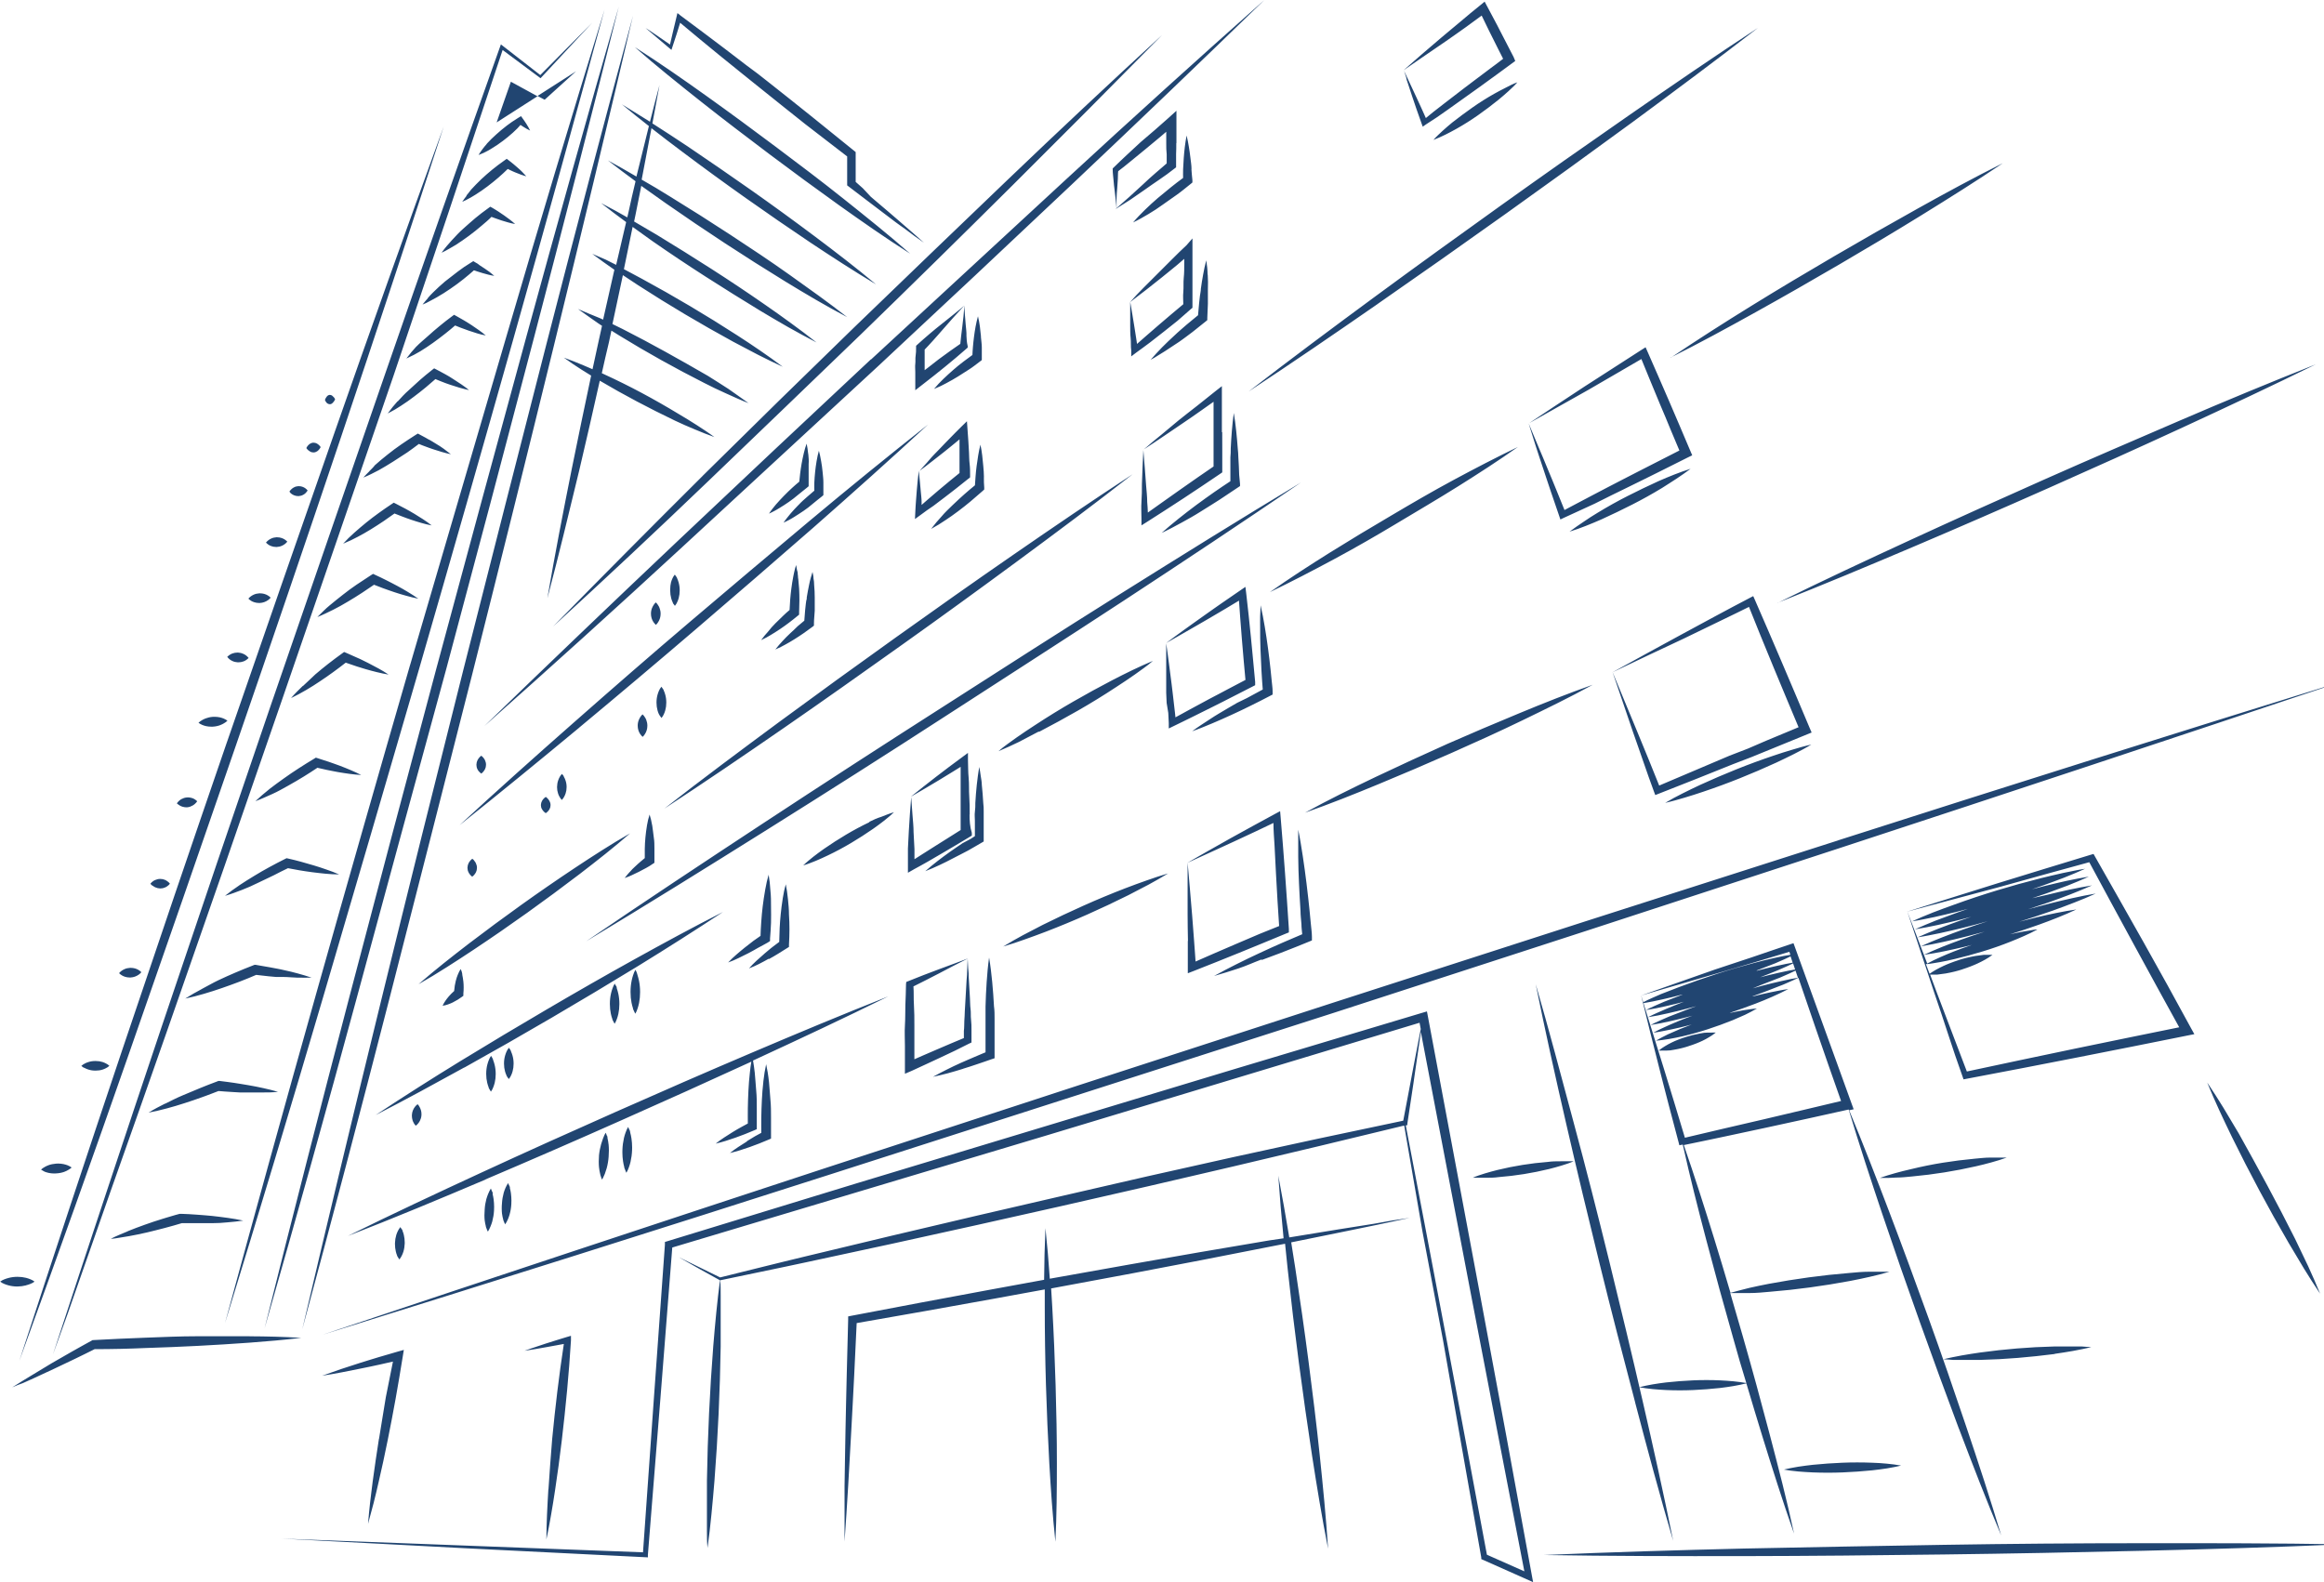 <!-- Generated by IcoMoon.io -->
<svg version="1.1" xmlns="http://www.w3.org/2000/svg" width="47" height="32" viewBox="0 0 47 32">
<title>illustration-romania</title>
<path fill="#214571" d="M19.477 21.616l0.144-0.045 0.144-0.048 0.144-0.049 0.144-0.050 0.061-0.020v-0.557c0-0.082 0-0.164 0-0.247s0-0.164-0.012-0.247c-0.009-0.164-0.020-0.329-0.036-0.493s-0.035-0.329-0.063-0.493c-0.023 0.164-0.038 0.33-0.049 0.495s-0.019 0.33-0.023 0.495c0 0.082 0 0.164 0 0.247s0 0.164 0 0.247v0.433l-0.079 0.033-0.144 0.061-0.144 0.062-0.144 0.063q-0.144 0.065-0.278 0.133c-0.092 0.046-0.185 0.094-0.274 0.144 0.102-0.022 0.202-0.046 0.301-0.072s0.211-0.061 0.309-0.091zM18.323 19.906c0 0.144-0.009 0.278-0.013 0.417s0 0.278-0.009 0.417 0 0.278 0 0.417 0 0.278 0 0.417v0.144l0.144-0.062 0.288-0.133 0.288-0.134 0.288-0.136 0.288-0.144 0.050-0.023v-0.249c0-0.072 0-0.144-0.009-0.216s0-0.144-0.010-0.215-0.007-0.144-0.012-0.212l-0.024-0.412q0-0.101-0.012-0.2l-0.010-0.196-0.010 0.221q0 0.11-0.012 0.216l-0.024 0.421-0.012 0.205c0 0.068-0.007 0.136-0.010 0.203s0 0.134-0.009 0.2v0.144l-0.251 0.105-0.297 0.127-0.296 0.128-0.157 0.069q0-0.134 0-0.267c0-0.144 0-0.278 0-0.417s0-0.278-0.009-0.417 0-0.249-0.010-0.373l0.234-0.117 0.28-0.144 0.288-0.151 0.303-0.154-0.288 0.108-0.3 0.111-0.309 0.117-0.353 0.14zM16.059 12.737l-0.081 0.075c-0.053 0.050-0.105 0.102-0.154 0.156-0.049 0.052-0.096 0.107-0.14 0.164l-0.004 0.005c0.081-0.035 0.146-0.068 0.21-0.104l-0.011 0.006c0.065-0.036 0.128-0.072 0.189-0.111l0.092-0.059 0.091-0.061q0.089-0.062 0.177-0.128l0.033-0.026v-0.045c0-0.087 0.013-0.172 0.016-0.258q0-0.065 0-0.13v-0.065c0-0.022 0-0.043 0-0.065q0-0.13-0.012-0.261 0-0.065-0.013-0.131c0-0.043-0.012-0.088-0.020-0.131-0.014 0.042-0.027 0.085-0.038 0.127s-0.022 0.085-0.030 0.128q-0.027 0.128-0.048 0.257c0 0.022 0 0.043-0.010 0.065l-0.009 0.065q-0.009 0.065-0.014 0.128c-0.007 0.072-0.013 0.144-0.017 0.216l-0.133 0.111zM17.582 16.63q-0.241 0.115-0.47 0.251t-0.448 0.288c-0.074 0.052-0.144 0.104-0.215 0.159l-0.104 0.085c-0.035 0.029-0.068 0.059-0.101 0.091 0.043-0.013 0.087-0.027 0.128-0.043l0.125-0.049c0.082-0.035 0.164-0.071 0.244-0.11q0.241-0.115 0.47-0.251t0.448-0.288c0.074-0.052 0.144-0.104 0.215-0.159l0.104-0.085c0.035-0.029 0.068-0.059 0.101-0.091-0.043 0.013-0.087 0.027-0.128 0.043l-0.125 0.049c-0.089 0.027-0.164 0.062-0.245 0.102zM16.14 11.671l-0.007-0.061c0-0.020 0-0.040-0.009-0.061s-0.014-0.081-0.024-0.121c-0.013 0.039-0.023 0.079-0.033 0.12s-0.009 0.040-0.013 0.059l-0.012 0.059c-0.016 0.079-0.027 0.159-0.038 0.239-0.019 0.144-0.030 0.288-0.036 0.433-0.045 0.037-0.088 0.076-0.13 0.117s-0.105 0.101-0.157 0.153-0.101 0.107-0.144 0.163c-0.049 0.053-0.096 0.11-0.14 0.17l-0.004 0.006c0.079-0.037 0.144-0.072 0.207-0.111l-0.009 0.005c0.063-0.037 0.125-0.078 0.186-0.118s0.12-0.084 0.179-0.128 0.115-0.089 0.172-0.136l0.033-0.027v-0.045c0.007-0.16 0.009-0.32 0-0.482-0.010-0.082-0.010-0.16-0.024-0.241zM15.549 19.399l0.094-0.053 0.092-0.055c0.062-0.038 0.123-0.075 0.182-0.114l0.039-0.024v-0.050c0.012-0.202 0.014-0.405 0-0.607 0-0.101-0.010-0.203-0.020-0.304-0.011-0.117-0.027-0.222-0.048-0.324l0.003 0.018c-0.023 0.080-0.045 0.181-0.061 0.285l-0.002 0.016c-0.016 0.101-0.029 0.202-0.039 0.303-0.019 0.187-0.027 0.373-0.030 0.561l-0.131 0.099-0.042 0.033-0.042 0.035-0.082 0.069c-0.055 0.048-0.108 0.095-0.162 0.144s-0.104 0.101-0.153 0.156c0.069-0.026 0.136-0.056 0.2-0.088s0.136-0.072 0.199-0.107zM19.466 17.055l-0.13 0.088-0.128 0.089q-0.128 0.091-0.252 0.187c-0.082 0.065-0.164 0.13-0.244 0.202 0.099-0.038 0.196-0.081 0.288-0.124s0.189-0.091 0.288-0.144l0.144-0.074 0.144-0.075 0.136-0.078 0.136-0.079 0.046-0.027v-0.236c0-0.061 0-0.121 0-0.182s0-0.121 0-0.182 0-0.121-0.009-0.182q-0.010-0.182-0.029-0.362c0-0.061-0.013-0.121-0.022-0.182s-0.017-0.121-0.029-0.182c-0.012 0.061-0.020 0.121-0.029 0.182s-0.016 0.121-0.022 0.182q-0.019 0.182-0.029 0.362c0 0.061 0 0.121-0.009 0.182s0 0.121 0 0.182 0 0.121 0 0.182v0.128l-0.085 0.055zM19.899 9.648c0-0.072-0.007-0.144-0.013-0.218s-0.013-0.144-0.022-0.218-0.020-0.144-0.036-0.218c-0.019 0.072-0.033 0.144-0.045 0.216s-0.022 0.144-0.032 0.216-0.016 0.144-0.022 0.218-0.009 0.115-0.012 0.172q-0.11 0.089-0.215 0.182t-0.236 0.218c-0.076 0.075-0.153 0.144-0.225 0.231-0.071 0.076-0.139 0.157-0.203 0.242l-0.006 0.008c0.111-0.060 0.202-0.116 0.29-0.177l-0.010 0.007c0.091-0.059 0.177-0.121 0.264-0.186s0.17-0.131 0.252-0.199 0.164-0.144 0.244-0.211l0.033-0.030v-0.040c-0.007-0.066-0.007-0.138-0.007-0.212zM18.115 12.894q-1.184 0.845-2.355 1.707c-0.78 0.577-1.557 1.154-2.323 1.753 0.813-0.531 1.614-1.077 2.412-1.628s1.586-1.11 2.379-1.674 1.575-1.132 2.355-1.707 1.557-1.154 2.323-1.753c-0.813 0.531-1.614 1.077-2.412 1.628s-1.59 1.11-2.379 1.674zM19.611 16.474c0-0.123 0-0.245-0.009-0.368s0-0.245-0.012-0.368-0.010-0.245-0.014-0.366v-0.144l-0.382 0.283-0.265 0.202c-0.174 0.134-0.346 0.27-0.509 0.402 0.199-0.114 0.391-0.228 0.577-0.34l0.278-0.17 0.153-0.095c0 0.076 0 0.153 0 0.231 0 0.123 0 0.245 0 0.368s0 0.245 0 0.368 0 0.208 0 0.311l-0.228 0.144-0.274 0.172-0.273 0.173-0.136 0.087-0.023 0.014v-0.030c0-0.056 0-0.114 0-0.172l-0.009-0.172-0.009-0.173c0-0.115-0.013-0.232-0.022-0.35s-0.016-0.238-0.026-0.359q-0.014 0.167-0.026 0.339c-0.007 0.114-0.014 0.231-0.022 0.348l-0.009 0.176-0.009 0.177c0 0.059 0 0.118 0 0.177s0 0.12 0 0.179v0.134l0.121-0.069 0.144-0.079 0.144-0.081 0.28-0.163 0.278-0.164 0.277-0.166 0.048-0.029v-0.056c-0.039-0.124-0.046-0.247-0.046-0.369zM23.792 2.893c0-0.074 0-0.144 0-0.222v-0.431l-0.159 0.144c-0.094 0.082-0.187 0.163-0.28 0.247l-0.283 0.242-0.274 0.254-0.136 0.128-0.134 0.13-0.023 0.022v0.026c0 0.071 0.012 0.144 0.017 0.212s0.014 0.144 0.022 0.205l0.022 0.195 0.010 0.094 0.007 0.091c0-0.036 0-0.072 0-0.108v-0.107c0-0.069 0.009-0.144 0.013-0.203s0.009-0.13 0.013-0.193 0-0.104 0.007-0.156l0.127-0.099 0.144-0.117 0.288-0.236 0.288-0.239 0.125-0.107v0.014c0 0.074 0 0.144 0 0.222s0 0.144 0.009 0.222v0.182c-0.075 0.063-0.144 0.127-0.224 0.193s-0.17 0.153-0.258 0.234l-0.268 0.245q-0.144 0.125-0.288 0.254l0.3-0.19 0.288-0.199c0.099-0.068 0.202-0.144 0.304-0.211s0.203-0.144 0.304-0.222l0.032-0.025v-0.267c0.004-0.074 0.004-0.149 0.004-0.222zM24.422 5.553c0-0.098-0.013-0.195-0.027-0.288-0.026 0.095-0.045 0.192-0.063 0.288s-0.033 0.192-0.046 0.288c0 0.048-0.013 0.097-0.019 0.144s-0.012 0.097-0.016 0.144q-0.013 0.123-0.022 0.247-0.115 0.092-0.229 0.189l-0.128 0.111-0.063 0.056-0.062 0.058q-0.125 0.114-0.245 0.235l-0.118 0.124c-0.039 0.042-0.076 0.085-0.114 0.128 0.050-0.026 0.101-0.055 0.144-0.084l0.144-0.089q0.144-0.092 0.288-0.19l0.069-0.049 0.068-0.050 0.136-0.102q0.134-0.104 0.264-0.211l0.033-0.027v-0.042q0.007-0.144 0.012-0.288c0-0.049 0-0.097 0-0.144s0-0.097 0-0.144q0.006-0.157-0.003-0.303zM24.711 8.741c0-0.127 0-0.254 0-0.381s0-0.254 0-0.381v-0.169l-0.13 0.102-0.372 0.297-0.185 0.144-0.182 0.144-0.359 0.299-0.176 0.144-0.087 0.075-0.087 0.074 0.202-0.133 0.198-0.133 0.389-0.264 0.192-0.131 0.19-0.133 0.239-0.169c0 0.072 0 0.144 0 0.218 0 0.127 0 0.254 0 0.381s0 0.254 0 0.381 0 0.219 0 0.329l-0.323 0.222-0.363 0.254-0.363 0.257-0.28 0.199c0-0.071-0.009-0.144-0.013-0.212 0-0.114-0.014-0.229-0.023-0.346s-0.016-0.232-0.026-0.35-0.019-0.236-0.029-0.356q-0.009 0.169-0.016 0.342t-0.013 0.348c0 0.117 0 0.235-0.009 0.352s0 0.236 0 0.356v0.125l0.11-0.069 0.373-0.239 0.372-0.242 0.369-0.245 0.368-0.248 0.042-0.029v-0.052c0-0.127 0-0.254 0-0.381s-0.001-0.254-0.001-0.381zM25.061 9.606l-0.007-0.179-0.010-0.179c0-0.059-0.007-0.12-0.012-0.179q-0.013-0.179-0.032-0.358c-0.013-0.12-0.027-0.238-0.048-0.358-0.017 0.12-0.029 0.239-0.039 0.359s-0.017 0.239-0.023 0.359c0 0.059 0 0.12-0.007 0.179v0.483c-0.11 0.074-0.219 0.144-0.329 0.222s-0.244 0.172-0.363 0.261-0.238 0.18-0.355 0.274-0.232 0.189-0.343 0.288c0.137-0.063 0.27-0.134 0.401-0.206s0.261-0.144 0.388-0.225 0.254-0.156 0.379-0.238 0.249-0.164 0.372-0.248l0.045-0.030v-0.042zM19.034 14.319q-1.807 1.154-3.605 2.336c-1.195 0.786-2.389 1.576-3.572 2.382 1.226-0.738 2.441-1.494 3.654-2.254s2.42-1.527 3.624-2.307 2.405-1.55 3.605-2.336 2.389-1.576 3.572-2.382c-1.226 0.738-2.441 1.494-3.654 2.254s-2.418 1.534-3.624 2.307zM15.531 19.061l0.042-0.027v-0.050c0.009-0.107 0.016-0.215 0.020-0.322s0-0.215 0-0.323 0-0.215-0.012-0.323c-0.007-0.122-0.020-0.233-0.039-0.343l0.003 0.018c-0.025 0.083-0.050 0.19-0.069 0.3l-0.003 0.019c-0.019 0.107-0.035 0.213-0.048 0.32s-0.023 0.213-0.030 0.322-0.012 0.185-0.014 0.277l-0.144 0.101c-0.059 0.045-0.118 0.091-0.176 0.137s-0.115 0.095-0.172 0.144-0.111 0.101-0.163 0.156c0.072-0.026 0.144-0.056 0.208-0.088s0.134-0.065 0.2-0.099 0.131-0.071 0.195-0.108 0.138-0.071 0.202-0.11zM23.996 4.96c-0.099 0.094-0.199 0.187-0.297 0.288l-0.288 0.288c-0.095 0.095-0.189 0.189-0.288 0.288s-0.183 0.189-0.27 0.288c0.112-0.084 0.221-0.169 0.329-0.252l0.317-0.251 0.154-0.125 0.153-0.125 0.144-0.124v0.095c0 0.097 0 0.193-0.010 0.288s0 0.193-0.009 0.288 0 0.164 0 0.247l-0.234 0.196-0.265 0.226-0.264 0.229-0.131 0.115-0.042 0.037-0.017-0.114c-0.012-0.079-0.024-0.16-0.038-0.241s-0.026-0.163-0.040-0.245-0.029-0.166-0.043-0.251q0 0.118 0 0.239t0 0.245c0 0.082 0 0.166 0.009 0.249s0 0.167 0.012 0.252v0.118l0.099-0.075 0.144-0.105 0.144-0.107 0.275-0.215 0.274-0.218 0.267-0.234 0.035-0.029v-0.045c0-0.097 0-0.193 0-0.288s0-0.193 0-0.288 0-0.193 0-0.288 0-0.193 0-0.288v-0.206zM18.878 10.231l0.236-0.179 0.118-0.091 0.117-0.091 0.232-0.185 0.038-0.030v-0.049c0-0.075 0-0.144-0.010-0.226s-0.007-0.144-0.012-0.226-0.009-0.144-0.013-0.226-0.010-0.144-0.016-0.226l-0.013-0.182-0.127 0.124-0.11 0.11-0.108 0.11-0.107 0.11-0.105 0.11c-0.071 0.074-0.144 0.144-0.205 0.219s-0.133 0.144-0.195 0.219c0.085-0.063 0.169-0.125 0.249-0.189l0.239-0.187 0.117-0.094 0.115-0.094 0.087-0.072q0 0.026 0 0.052c0 0.075 0 0.144 0 0.226s0 0.144 0 0.226 0 0.118 0 0.177l-0.192 0.156-0.228 0.19-0.225 0.193-0.112 0.098-0.010 0.009c0-0.020 0-0.040 0-0.061 0-0.068-0.010-0.137-0.016-0.206s-0.012-0.144-0.019-0.211-0.013-0.144-0.022-0.215c-0.007 0.066-0.014 0.133-0.022 0.202s-0.013 0.144-0.019 0.208-0.010 0.144-0.016 0.211-0.009 0.144-0.013 0.213l-0.007 0.144 0.117-0.085 0.12-0.088zM12.737 17.635c-0.035 0.038-0.069 0.078-0.101 0.12l-0.003 0.004c0.059-0.020 0.107-0.039 0.153-0.061l-0.009 0.004c0.049-0.022 0.095-0.045 0.144-0.069s0.092-0.050 0.144-0.076 0.089-0.053 0.133-0.082l0.037-0.024v-0.052c0-0.076 0-0.154 0-0.231s0-0.154-0.013-0.231-0.016-0.154-0.030-0.231c-0.015-0.089-0.034-0.167-0.058-0.242l0.003 0.012c-0.021 0.064-0.040 0.141-0.053 0.221l-0.001 0.010c-0.013 0.076-0.023 0.154-0.030 0.231s-0.012 0.154-0.013 0.231 0 0.124 0 0.187l-0.079 0.066c-0.040 0.033-0.078 0.069-0.117 0.105s-0.071 0.066-0.107 0.11zM12.969 14.875c0.008 0.011 0.017 0.020 0.027 0.029l0 0c0.010-0.009 0.019-0.018 0.027-0.028l0-0 0.020-0.029c0.031-0.047 0.049-0.105 0.049-0.167 0-0.001 0-0.002-0-0.003v0c-0-0.041-0.008-0.080-0.022-0.116l0.001 0.002c-0.008-0.022-0.018-0.040-0.030-0.057l0.001 0.001-0.020-0.029c-0.009-0.011-0.018-0.020-0.027-0.029l-0-0c-0.010 0.009-0.019 0.018-0.027 0.028l-0 0-0.020 0.029c-0.011 0.016-0.020 0.035-0.028 0.054l-0.001 0.002c-0.014 0.034-0.022 0.073-0.022 0.114v0c0 0.001-0 0.002-0 0.003 0 0.062 0.018 0.12 0.050 0.168l-0.001-0.001zM13.35 14.483c0.009 0.015 0.018 0.027 0.028 0.039l-0-0c0.010-0.011 0.019-0.024 0.027-0.038l0.001-0.001c0.007-0.013 0.014-0.026 0.020-0.039 0.011-0.022 0.020-0.048 0.028-0.076l0.001-0.004c0.013-0.046 0.020-0.099 0.020-0.153 0-0.002 0-0.004-0-0.005v0c-0-0.056-0.008-0.111-0.023-0.163l0.001 0.004c-0.009-0.031-0.018-0.057-0.030-0.082l0.001 0.003c0-0.013-0.013-0.026-0.020-0.039-0.009-0.015-0.018-0.027-0.028-0.039l0 0c-0.010 0.011-0.019 0.024-0.027 0.038l-0.001 0.001c-0.007 0.013-0.014 0.026-0.020 0.039-0.010 0.022-0.020 0.048-0.028 0.076l-0.001 0.004c-0.014 0.048-0.022 0.102-0.022 0.159v0c0 0.002-0 0.003-0 0.005 0 0.055 0.007 0.107 0.021 0.158l-0.001-0.004c0.008 0.031 0.018 0.057 0.030 0.082l-0.001-0.003c0.009 0.013 0.014 0.026 0.023 0.039zM24.097 3.419c0-0.075-0.013-0.144-0.022-0.226s-0.019-0.144-0.032-0.226-0.026-0.144-0.045-0.226c-0.016 0.076-0.026 0.151-0.036 0.228s-0.016 0.151-0.022 0.228-0.010 0.144-0.013 0.226 0 0.118 0 0.176q-0.123 0.089-0.242 0.185t-0.27 0.222c-0.088 0.076-0.174 0.154-0.258 0.236s-0.166 0.166-0.242 0.257c0.108-0.050 0.209-0.11 0.31-0.169s0.198-0.124 0.288-0.189 0.19-0.134 0.288-0.203 0.185-0.144 0.275-0.215l0.039-0.032v-0.045c-0.009-0.076-0.014-0.151-0.020-0.226zM13.621 12.215c0.009 0.015 0.018 0.027 0.028 0.039l-0-0c0.010-0.011 0.019-0.024 0.027-0.038l0.001-0.001c0.007-0.013 0.014-0.026 0.020-0.039 0.011-0.022 0.020-0.048 0.028-0.076l0.001-0.004c0.013-0.046 0.020-0.099 0.020-0.153 0-0.002 0-0.004-0-0.005v0c-0-0.056-0.008-0.111-0.023-0.163l0.001 0.004c-0.009-0.031-0.018-0.057-0.030-0.082l0.001 0.003c0-0.013-0.013-0.026-0.020-0.039-0.009-0.015-0.018-0.027-0.028-0.039l0 0c-0.010 0.011-0.019 0.024-0.027 0.038l-0.001 0.001c-0.007 0.013-0.014 0.026-0.020 0.039-0.010 0.022-0.020 0.048-0.028 0.076l-0.001 0.004c-0.010 0.042-0.016 0.089-0.016 0.139 0 0.008 0 0.015 0 0.023l-0-0.001c0 0.002-0 0.003-0 0.005 0 0.055 0.007 0.107 0.021 0.158l-0.001-0.004c0.008 0.031 0.018 0.057 0.030 0.082l-0.001-0.003c0.003 0.013 0.010 0.026 0.017 0.040zM41.552 27.383c0.124-0.017 0.248-0.038 0.372-0.059l0.185-0.036c0.062-0.013 0.124-0.026 0.185-0.042-0.063 0-0.127-0.009-0.189-0.012h-0.189c-0.125 0-0.251 0-0.376 0q-0.376 0.009-0.75 0.040t-0.745 0.082c-0.124 0.017-0.248 0.038-0.372 0.059l-0.185 0.036c-0.062 0.013-0.124 0.026-0.185 0.042 0.063 0 0.127 0.009 0.189 0.012h0.189c0.125 0 0.251 0 0.376 0q0.376-0.009 0.75-0.040t0.747-0.079zM44.247 20.943l0.131-0.026-0.065-0.117-0.477-0.872-0.486-0.872-0.489-0.865-0.522-0.919-0.058 0.017-0.944 0.288-0.937 0.288-1.841 0.577 1.902-0.508 0.924-0.257 0.868-0.238 0.446 0.826 0.477 0.878 0.479 0.877 0.417 0.758-0.992 0.202-1.122 0.231-1.12 0.235-1.061 0.226q-0.144-0.378-0.288-0.756-0.154-0.408-0.311-0.818l-0.144-0.386h0.146q0.087-0.009 0.17-0.023c0.129-0.023 0.24-0.051 0.347-0.086l-0.019 0.005c0.126-0.040 0.231-0.081 0.332-0.128l-0.016 0.007q0.078-0.036 0.153-0.078l0.075-0.045c0.028-0.018 0.051-0.034 0.074-0.052l-0.002 0.001c-0.013-0.001-0.029-0.001-0.045-0.001s-0.031 0-0.047 0.001l0.002-0h-0.087q-0.087 0.009-0.17 0.023c-0.129 0.023-0.24 0.051-0.348 0.086l0.019-0.005c-0.126 0.040-0.231 0.081-0.332 0.128l0.016-0.007q-0.078 0.036-0.153 0.078l-0.075 0.045-0.050 0.035-0.075-0.196c0.048 0 0.095-0.010 0.144-0.017l0.144-0.024c0.098-0.017 0.195-0.039 0.288-0.061q0.288-0.068 0.577-0.156t0.559-0.196c0.092-0.036 0.183-0.075 0.274-0.115l0.136-0.063c0.045-0.022 0.089-0.045 0.133-0.069-0.050 0-0.099 0.012-0.144 0.019l-0.144 0.024c-0.089 0.016-0.177 0.035-0.265 0.055q0.296-0.092 0.588-0.196c0.127-0.046 0.254-0.094 0.379-0.144l0.187-0.078c0.062-0.027 0.124-0.055 0.186-0.084-0.068 0.009-0.134 0.020-0.202 0.032l-0.2 0.038c-0.133 0.027-0.264 0.056-0.397 0.088s-0.235 0.059-0.353 0.089q0.342-0.107 0.681-0.226c0.144-0.052 0.288-0.105 0.433-0.162l0.216-0.087q0.108-0.045 0.215-0.094-0.115 0.019-0.231 0.042l-0.229 0.048c-0.151 0.033-0.303 0.069-0.453 0.107s-0.306 0.079-0.459 0.121q0.219-0.071 0.433-0.144c0.144-0.052 0.288-0.104 0.433-0.16l0.216-0.087q0.108-0.045 0.215-0.092-0.115 0.019-0.229 0.040l-0.228 0.046c-0.151 0.033-0.303 0.068-0.453 0.105l-0.301 0.068 0.288-0.097c0.144-0.052 0.288-0.105 0.433-0.16l0.213-0.087q0.107-0.045 0.212-0.092-0.114 0.019-0.228 0.040l-0.226 0.046c-0.144 0.033-0.3 0.068-0.448 0.105l-0.249 0.065 0.219-0.076c0.144-0.052 0.288-0.104 0.433-0.16l0.213-0.087q0.107-0.045 0.211-0.092-0.114 0.017-0.226 0.040l-0.225 0.046c-0.144 0.033-0.298 0.068-0.446 0.105q-0.444 0.112-0.882 0.245t-0.865 0.288c-0.144 0.052-0.288 0.104-0.433 0.16l-0.213 0.087q-0.107 0.045-0.211 0.092 0.114-0.017 0.226-0.040l0.225-0.046c0.144-0.033 0.298-0.068 0.446-0.105l0.234-0.061-0.212 0.074c-0.144 0.052-0.288 0.105-0.433 0.16l-0.213 0.087q-0.107 0.045-0.212 0.092 0.115-0.019 0.228-0.040l0.226-0.046c0.144-0.033 0.3-0.068 0.448-0.105l0.236-0.062-0.222 0.076c-0.144 0.052-0.288 0.104-0.433 0.16l-0.216 0.087q-0.108 0.045-0.215 0.092 0.115-0.017 0.231-0.040l0.228-0.046c0.151-0.033 0.303-0.068 0.453-0.105s0.337-0.087 0.506-0.134q-0.245 0.079-0.489 0.164c-0.144 0.052-0.288 0.105-0.433 0.162l-0.216 0.087q-0.108 0.045-0.215 0.094 0.115-0.019 0.231-0.042l0.229-0.048c0.151-0.033 0.303-0.069 0.453-0.107l0.378-0.099q-0.239 0.076-0.476 0.162c-0.127 0.046-0.254 0.094-0.379 0.144l-0.187 0.078c-0.062 0.027-0.124 0.055-0.186 0.084 0.068-0.009 0.134-0.020 0.202-0.032l0.2-0.038c0.133-0.027 0.265-0.056 0.397-0.088l0.17-0.042q-0.183 0.062-0.365 0.133c-0.092 0.036-0.183 0.075-0.274 0.115l-0.136 0.063c-0.042 0.022-0.085 0.043-0.127 0.066l-0.404-1.057 0.549 1.655q0.144 0.418 0.281 0.841t0.288 0.845l0.020 0.058 1.185-0.226 1.125-0.219 1.123-0.222zM38.356 23.817c0.108 0 0.216-0.013 0.324-0.023q0.323-0.030 0.642-0.081t0.636-0.123c0.105-0.024 0.211-0.050 0.314-0.079l0.157-0.046c0.052-0.016 0.104-0.033 0.156-0.052-0.055 0-0.11 0-0.164 0h-0.163c-0.108 0-0.216 0.013-0.324 0.023q-0.323 0.030-0.642 0.081t-0.647 0.131c-0.105 0.024-0.211 0.050-0.314 0.079l-0.157 0.046c-0.052 0.016-0.104 0.033-0.156 0.052 0.055 0 0.11 0 0.164 0zM11.090 30.123c-0.010 0.169-0.020 0.337-0.027 0.506s-0.013 0.337-0.013 0.508c0.036-0.166 0.066-0.332 0.095-0.499s0.056-0.333 0.081-0.5q0.076-0.5 0.136-1.009c0.079-0.671 0.144-1.341 0.185-2.019v-0.092l-0.082 0.024-0.215 0.066-0.215 0.068-0.213 0.071-0.107 0.036-0.107 0.038 0.222-0.035 0.222-0.039 0.221-0.040 0.13-0.024c-0.098 0.639-0.174 1.28-0.236 1.924q-0.042 0.513-0.075 1.018zM9.706 15.624l0.027 0.023 0.027-0.023 0.020-0.023c0.011-0.013 0.020-0.028 0.028-0.043l0.001-0.001c0.013-0.026 0.020-0.056 0.020-0.089 0-0.001 0-0.002 0-0.002v0c-0-0.033-0.008-0.064-0.022-0.092l0.001 0.001c-0.008-0.017-0.018-0.032-0.029-0.045l0 0-0.020-0.023-0.026-0.022-0.027 0.023-0.020 0.023c-0.011 0.013-0.020 0.028-0.028 0.043l-0.001 0.001c-0.013 0.026-0.021 0.058-0.022 0.091v0c0 0.001 0 0.001 0 0.002 0 0.032 0.007 0.063 0.021 0.090l-0.001-0.001c0.008 0.017 0.018 0.032 0.029 0.045l-0-0zM31.562 23.488c-0.087 0-0.173 0-0.26 0.013q-0.258 0.020-0.513 0.061t-0.506 0.102c-0.084 0.022-0.167 0.043-0.251 0.069l-0.124 0.040c-0.042 0.014-0.082 0.030-0.123 0.048 0.045 0 0.088 0 0.131 0h0.131c0.087 0 0.173 0 0.26-0.013q0.258-0.020 0.513-0.061t0.506-0.102c0.084-0.022 0.167-0.043 0.251-0.069l0.124-0.040c0.042-0.014 0.082-0.030 0.123-0.048-0.045 0-0.088 0-0.131 0zM28.137 10.427q-0.626 0.366-1.242 0.75c-0.41 0.257-0.816 0.519-1.213 0.799 0.433-0.209 0.865-0.433 1.298-0.666s0.845-0.47 1.263-0.721 0.832-0.493 1.242-0.75 0.816-0.519 1.213-0.799c-0.433 0.209-0.865 0.433-1.298 0.666s-0.849 0.476-1.263 0.721zM37.859 29.585q-0.3-0.012-0.598 0t-0.597 0.042c-0.099 0.012-0.199 0.023-0.298 0.039l-0.144 0.026c-0.049 0.010-0.099 0.020-0.144 0.032 0.050 0.009 0.101 0.016 0.144 0.022l0.144 0.016c0.099 0.009 0.2 0.014 0.3 0.019q0.3 0.012 0.598 0t0.597-0.042c0.099-0.012 0.199-0.023 0.298-0.039l0.144-0.026c0.049-0.010 0.099-0.020 0.144-0.032-0.050-0.009-0.101-0.016-0.144-0.022l-0.144-0.016c-0.099-0.010-0.2-0.016-0.3-0.019zM34.542 20.885q-0.078 0-0.153 0.017c-0.112 0.020-0.209 0.044-0.304 0.075l0.015-0.004c-0.114 0.035-0.209 0.072-0.301 0.117l0.013-0.006q-0.069 0.033-0.136 0.074l-0.066 0.042c-0.025 0.017-0.046 0.033-0.066 0.050l0.001-0.001c0.012 0.001 0.026 0.001 0.040 0.001s0.028-0 0.042-0.001l-0.002 0h0.078q0.078 0 0.153-0.017c0.112-0.019 0.209-0.044 0.303-0.075l-0.015 0.004c0.114-0.035 0.209-0.073 0.301-0.117l-0.013 0.006q0.069-0.033 0.136-0.074l0.066-0.042c0.025-0.017 0.046-0.033 0.066-0.050l-0.001 0.001c-0.012-0.001-0.026-0.001-0.040-0.001s-0.028 0-0.042 0.001l0.002-0zM46.415 25.057q-0.273-0.544-0.561-1.079t-0.577-1.051q-0.153-0.261-0.311-0.521c-0.053-0.087-0.107-0.172-0.161-0.257s-0.11-0.17-0.167-0.254q0.058 0.144 0.118 0.28c0.040 0.092 0.082 0.185 0.124 0.277q0.127 0.275 0.26 0.548 0.267 0.544 0.552 1.077t0.59 1.057q0.153 0.261 0.311 0.521c0.053 0.087 0.107 0.172 0.161 0.257s0.11 0.17 0.167 0.254q-0.058-0.144-0.118-0.28c-0.040-0.092-0.082-0.185-0.124-0.277q-0.133-0.281-0.265-0.554zM37.174 16.998q-5.119 1.634-10.231 3.288t-10.216 3.328q-5.105 1.676-10.2 3.381 5.13-1.596 10.247-3.236t10.229-3.283q5.112-1.654 10.218-3.328t10.2-3.381q-5.132 1.59-10.248 3.23zM13.237 12.61c0.008 0.011 0.017 0.020 0.027 0.029l0 0c0.010-0.009 0.019-0.018 0.027-0.028l0-0 0.020-0.029c0.031-0.047 0.049-0.105 0.049-0.167 0-0.001 0-0.002-0-0.003v0c-0-0.041-0.008-0.080-0.022-0.116l0.001 0.002c-0.008-0.022-0.018-0.040-0.030-0.057l0.001 0.001-0.020-0.029c-0.009-0.011-0.018-0.020-0.027-0.029l-0-0c-0.010 0.009-0.019 0.018-0.027 0.028l-0 0-0.020 0.029c-0.011 0.016-0.020 0.035-0.028 0.054l-0.001 0.002c-0.014 0.034-0.022 0.073-0.022 0.114v0c0 0.001-0 0.002-0 0.003 0 0.062 0.018 0.12 0.050 0.168l-0.001-0.001zM33.069 28.368c0.245 0.934 0.497 1.875 0.769 2.796-0.192-0.947-0.402-1.89-0.619-2.833s-0.441-1.875-0.673-2.819-0.469-1.875-0.721-2.809-0.497-1.875-0.767-2.796c0.192 0.947 0.402 1.89 0.619 2.833s0.441 1.875 0.673 2.819 0.474 1.873 0.72 2.809zM39.621 28.906c0.274 0.721 0.552 1.442 0.851 2.15-0.221-0.738-0.461-1.471-0.707-2.2s-0.497-1.458-0.757-2.179-0.525-1.442-0.799-2.163c-0.262-0.689-0.529-1.376-0.812-2.058l0.091-0.020-0.038-0.104-0.288-0.797-0.577-1.592-0.288-0.795-0.026-0.071-0.069 0.023-0.385 0.13-0.384 0.131-0.751 0.249-1.492 0.525 1.553-0.453 0.761-0.225 0.684-0.206 0.020 0.061-0.136 0.024-0.196 0.042c-0.131 0.029-0.261 0.061-0.389 0.095q-0.388 0.102-0.767 0.225t-0.756 0.264c-0.124 0.048-0.248 0.098-0.372 0.144l-0.185 0.081c-0.059 0.026-0.117 0.053-0.174 0.084l-0.045-0.144 0.036 0.144 0.144 0.585 0.187 0.741 0.095 0.373 0.097 0.375q0.098 0.376 0.199 0.753l0.017 0.066 0.069-0.014c0.144 0.647 0.307 1.291 0.476 1.932q0.262 0.998 0.545 1.988 0.13 0.47 0.264 0.903l-0.123-0.019-0.137-0.016c-0.091-0.009-0.182-0.014-0.273-0.019q-0.273-0.012-0.545 0t-0.544 0.042c-0.091 0.012-0.18 0.023-0.271 0.039l-0.136 0.026c-0.045 0.010-0.089 0.020-0.136 0.032 0.046 0.009 0.091 0.016 0.137 0.022l0.137 0.016c0.091 0.009 0.182 0.014 0.273 0.019q0.273 0.012 0.545 0t0.544-0.042c0.091-0.012 0.18-0.023 0.271-0.039l0.136-0.026 0.123-0.029q0.16 0.541 0.326 1.080c0.203 0.656 0.411 1.312 0.639 1.961-0.144-0.672-0.317-1.338-0.492-2.004s-0.356-1.328-0.545-1.988q-0.125-0.433-0.254-0.875c0.063 0 0.127 0 0.19 0h0.205c0.137 0 0.273-0.014 0.408-0.026q0.408-0.033 0.812-0.088t0.806-0.13c0.134-0.026 0.267-0.053 0.401-0.084l0.199-0.048c0.066-0.017 0.133-0.035 0.199-0.055-0.069 0-0.144 0-0.206 0h-0.205c-0.137 0-0.273 0.014-0.408 0.026q-0.408 0.033-0.812 0.088t-0.806 0.13c-0.134 0.026-0.267 0.053-0.401 0.084l-0.192 0.049c-0.062 0.016-0.124 0.032-0.185 0.050q-0.161-0.549-0.33-1.097c-0.196-0.633-0.397-1.265-0.614-1.892l0.41-0.085 0.418-0.088 0.836-0.179 0.835-0.182 0.835-0.185c0.213 0.707 0.443 1.407 0.678 2.107q0.369 1.094 0.758 2.182t0.796 2.174zM36.304 19.609l-0.134 0.024-0.196 0.042c-0.127 0.029-0.252 0.059-0.378 0.092 0.121-0.046 0.242-0.095 0.362-0.144l0.185-0.081 0.12-0.056zM35.531 19.627c0.124-0.048 0.248-0.098 0.372-0.144l0.185-0.081 0.124-0.058 0.043 0.127-0.13 0.024-0.196 0.042c-0.131 0.029-0.261 0.061-0.389 0.095h-0.017zM35.631 19.915c0.124-0.048 0.248-0.098 0.372-0.144l0.185-0.081 0.124-0.058 0.049 0.144-0.134 0.024-0.196 0.042c-0.131 0.029-0.261 0.061-0.389 0.095l-0.195 0.053zM36.496 22.444l-0.825 0.195-0.832 0.193-0.764 0.18q-0.098-0.327-0.198-0.656l-0.111-0.363-0.112-0.365-0.417-1.338c0.063-0.010 0.127-0.022 0.19-0.035l0.196-0.042c0.131-0.029 0.261-0.061 0.389-0.095h0.013c-0.124 0.048-0.248 0.098-0.372 0.144l-0.185 0.081c-0.061 0.027-0.123 0.056-0.182 0.087 0.066-0.010 0.133-0.022 0.199-0.035l0.196-0.042c0.125-0.027 0.249-0.059 0.373-0.091-0.12 0.046-0.239 0.094-0.358 0.144l-0.185 0.081c-0.061 0.027-0.123 0.056-0.182 0.087 0.066-0.010 0.133-0.022 0.199-0.035l0.196-0.042c0.131-0.029 0.261-0.061 0.389-0.095l0.189-0.050-0.182 0.068c-0.124 0.048-0.248 0.098-0.372 0.144l-0.185 0.081c-0.061 0.027-0.123 0.056-0.182 0.087 0.066-0.010 0.133-0.022 0.199-0.035l0.196-0.042c0.131-0.029 0.261-0.061 0.389-0.095l0.061-0.016-0.133 0.050c-0.111 0.043-0.222 0.088-0.332 0.137l-0.164 0.075c-0.055 0.026-0.108 0.052-0.161 0.081 0.061-0.007 0.12-0.017 0.179-0.029l0.177-0.035c0.117-0.024 0.234-0.052 0.35-0.082l0.071-0.019q-0.118 0.043-0.235 0.091c-0.082 0.035-0.164 0.071-0.247 0.108l-0.121 0.061c-0.040 0.022-0.079 0.043-0.12 0.066 0.046 0 0.091-0.009 0.136-0.014l0.134-0.020c0.089-0.016 0.176-0.033 0.264-0.053q0.261-0.061 0.516-0.144t0.503-0.183c0.082-0.035 0.164-0.071 0.247-0.108l0.121-0.061c0.040-0.022 0.081-0.043 0.12-0.066-0.046 0-0.091 0.009-0.136 0.014l-0.134 0.020c-0.088 0.016-0.176 0.033-0.264 0.053h-0.013q0.262-0.088 0.522-0.187c0.111-0.043 0.222-0.088 0.332-0.137l0.164-0.075c0.055-0.026 0.108-0.052 0.163-0.081-0.061 0.007-0.12 0.017-0.179 0.029l-0.177 0.035c-0.117 0.024-0.234 0.052-0.35 0.082h-0.019l0.249-0.092c0.124-0.048 0.248-0.098 0.372-0.144l0.185-0.081 0.124-0.058 0.068 0.199 0.274 0.8 0.277 0.799 0.244 0.694zM11.712 14.718q1.198-0.996 2.382-2.010t2.355-2.037c0.78-0.686 1.556-1.379 2.319-2.084-0.816 0.645-1.619 1.298-2.418 1.967s-1.586 1.334-2.382 2.010-1.575 1.355-2.355 2.042-1.556 1.379-2.319 2.084c0.815-0.649 1.618-1.308 2.418-1.971zM29.26 15.051q-0.721 0.323-1.442 0.665c-0.479 0.229-0.956 0.463-1.425 0.721 0.502-0.177 0.995-0.373 1.487-0.577s0.979-0.411 1.464-0.626 0.968-0.433 1.442-0.663 0.956-0.463 1.425-0.721c-0.502 0.177-0.995 0.373-1.487 0.577s-0.979 0.41-1.465 0.624zM23.627 14.42l0.010 0.206v0.108l0.3-0.146 0.199-0.098 0.398-0.198 0.199-0.1 0.593-0.303 0.058-0.030v-0.066c-0.013-0.144-0.027-0.299-0.042-0.448s-0.029-0.299-0.043-0.448l-0.046-0.448c-0.016-0.144-0.032-0.299-0.050-0.448l-0.016-0.131-0.105 0.072-0.385 0.265-0.19 0.133-0.189 0.134-0.187 0.133-0.185 0.133-0.183 0.133-0.179 0.133 0.206-0.117 0.404-0.232 0.199-0.115 0.196-0.115 0.195-0.115 0.273-0.164q0.012 0.162 0.023 0.322l0.035 0.45c0.013 0.144 0.024 0.3 0.038 0.448 0.012 0.128 0.022 0.255 0.035 0.384l-0.335 0.176-0.196 0.104-0.198 0.104-0.391 0.211-0.195 0.107-0.101 0.055-0.009-0.087-0.023-0.198-0.023-0.199-0.024-0.199-0.026-0.2q-0.013-0.101-0.026-0.203l-0.027-0.205-0.029-0.206c0 0.065 0 0.131 0 0.196v0.199q0 0.1 0 0.2v0.202q0 0.101 0 0.203l0.009 0.205zM20.724 19.001c0.144-0.050 0.288-0.104 0.433-0.159q0.425-0.164 0.841-0.349t0.823-0.388c0.136-0.068 0.271-0.144 0.405-0.211l0.199-0.111q0.099-0.056 0.198-0.117-0.111 0.032-0.219 0.068l-0.216 0.074c-0.144 0.050-0.288 0.104-0.433 0.159q-0.425 0.164-0.841 0.35t-0.823 0.388c-0.136 0.068-0.271 0.144-0.405 0.211l-0.2 0.111q-0.099 0.056-0.198 0.117 0.111-0.032 0.219-0.068zM21.012 14.803q0.401-0.209 0.792-0.433t0.77-0.474c0.127-0.082 0.252-0.166 0.375-0.252l0.185-0.133q0.092-0.066 0.182-0.144-0.105 0.043-0.209 0.091l-0.208 0.097c-0.136 0.065-0.271 0.134-0.405 0.203q-0.401 0.209-0.79 0.433t-0.77 0.474c-0.127 0.082-0.252 0.166-0.375 0.252l-0.185 0.133q-0.092 0.066-0.182 0.144 0.105-0.043 0.209-0.091l0.206-0.097c0.134-0.072 0.27-0.141 0.402-0.211zM25.517 19.417l0.359-0.134 0.118-0.046q0.238-0.092 0.473-0.189l0.065-0.027v-0.072c0-0.091-0.016-0.182-0.023-0.273s-0.017-0.182-0.026-0.271-0.038-0.362-0.061-0.542-0.046-0.36-0.074-0.541c-0.014-0.089-0.029-0.18-0.043-0.27s-0.032-0.18-0.050-0.27q0 0.144 0 0.274c0 0.091 0 0.183 0 0.274 0 0.182 0.009 0.365 0.016 0.546s0.019 0.363 0.030 0.545c0 0.091 0.013 0.182 0.019 0.273 0 0.068 0.010 0.134 0.016 0.202q-0.202 0.085-0.404 0.173l-0.234 0.104-0.232 0.107c-0.154 0.072-0.307 0.144-0.46 0.222s-0.304 0.154-0.453 0.238c0.164-0.046 0.327-0.098 0.489-0.151s0.311-0.123 0.472-0.183zM19.84 6.815q-0.009-0.104-0.023-0.209c-0.010-0.069-0.022-0.144-0.039-0.209-0.020 0.069-0.035 0.144-0.048 0.208s-0.023 0.144-0.032 0.208-0.016 0.144-0.022 0.208-0.007 0.105-0.010 0.159q-0.091 0.065-0.18 0.133c-0.071 0.055-0.144 0.111-0.209 0.17s-0.136 0.12-0.2 0.183c-0.066 0.063-0.127 0.128-0.184 0.197l-0.003 0.004c0.1-0.040 0.182-0.080 0.26-0.123l-0.012 0.006q0.12-0.063 0.235-0.134c0.076-0.048 0.151-0.097 0.226-0.144s0.144-0.104 0.218-0.159l0.039-0.030v-0.046c0-0.069 0-0.144 0-0.209s-0.013-0.153-0.019-0.223zM24.022 19.038v0.647l0.104-0.040 0.47-0.186 0.469-0.189 0.469-0.192 0.467-0.193 0.065-0.026v-0.069l-0.038-0.567-0.040-0.567c-0.014-0.189-0.027-0.378-0.043-0.567s-0.030-0.378-0.046-0.565l-0.010-0.117-0.099 0.053-0.454 0.247-0.45 0.248-0.441 0.249-0.218 0.124-0.215 0.124 0.473-0.215 0.464-0.213 0.457-0.213 0.348-0.166c0 0.151 0.013 0.303 0.022 0.454 0.009 0.189 0.019 0.378 0.029 0.567l0.032 0.567 0.032 0.497-0.395 0.159-0.466 0.199-0.464 0.2-0.365 0.16-0.010-0.144-0.019-0.261q-0.019-0.261-0.040-0.525c-0.014-0.176-0.029-0.353-0.045-0.532l-0.023-0.268-0.024-0.271v0.521c0 0.174 0 0.352 0 0.529s0.004 0.349 0.007 0.528zM25.021 14.215l-0.186 0.108c-0.124 0.074-0.247 0.144-0.368 0.225l-0.18 0.118c-0.061 0.040-0.12 0.081-0.177 0.124 0.068-0.023 0.136-0.049 0.203-0.076l0.2-0.082c0.133-0.056 0.264-0.114 0.394-0.174l0.195-0.091 0.193-0.094c0.128-0.063 0.257-0.128 0.384-0.195l0.058-0.030v-0.065c0-0.074-0.013-0.144-0.019-0.219l-0.022-0.219c-0.016-0.144-0.032-0.288-0.052-0.433s-0.040-0.288-0.065-0.433c-0.013-0.072-0.024-0.144-0.039-0.218s-0.029-0.144-0.046-0.218c0 0.074-0.007 0.144-0.009 0.222s0 0.144 0 0.222c0 0.144 0 0.288 0.007 0.441s0.012 0.288 0.020 0.441l0.014 0.221 0.012 0.156q-0.162 0.085-0.322 0.174zM16.15 10.212c-0.055 0.055-0.107 0.112-0.159 0.172l-0.037 0.045-0.037 0.046c-0.024 0.030-0.048 0.062-0.071 0.097 0.036-0.016 0.072-0.035 0.107-0.053l0.052-0.029 0.050-0.030c0.066-0.040 0.131-0.084 0.196-0.127s0.125-0.091 0.187-0.144 0.121-0.097 0.179-0.144l0.035-0.030v-0.045q0-0.107 0-0.213c0-0.071-0.010-0.144-0.016-0.213s-0.017-0.144-0.029-0.213c-0.014-0.085-0.030-0.157-0.049-0.227l0.003 0.014c-0.017 0.057-0.033 0.129-0.045 0.202l-0.002 0.011c-0.012 0.071-0.022 0.144-0.029 0.213s-0.013 0.144-0.016 0.213 0 0.111 0 0.167c-0.048 0.040-0.094 0.081-0.144 0.124s-0.127 0.111-0.176 0.166zM36.597 14.721l-0.273-0.647-0.275-0.647-0.277-0.646c-0.094-0.215-0.186-0.433-0.28-0.645l-0.035-0.079-0.075 0.039-0.355 0.187-0.353 0.189-0.699 0.378-0.689 0.376-0.678 0.373 0.721-0.343 0.721-0.339 1.051-0.509 0.27-0.133 0.232 0.577 0.267 0.65 0.27 0.649 0.234 0.558-0.656 0.273-0.368 0.159-0.373 0.144-1.422 0.604q-0.102-0.258-0.208-0.516c-0.079-0.195-0.16-0.391-0.241-0.587l-0.496-1.197 0.203 0.594 0.208 0.611c0.069 0.202 0.144 0.405 0.212 0.608s0.144 0.408 0.218 0.613l0.025 0.066 0.069-0.027 0.753-0.297 0.751-0.301 0.375-0.144 1.214-0.496zM16.345 9.182c-0.008-0.080-0.019-0.151-0.034-0.22l0.002 0.012c-0.020 0.052-0.040 0.119-0.056 0.188l-0.003 0.013c-0.016 0.068-0.030 0.134-0.042 0.202s-0.022 0.136-0.030 0.203-0.012 0.108-0.017 0.162c-0.049 0.040-0.097 0.082-0.144 0.125s-0.112 0.105-0.167 0.162-0.107 0.112-0.159 0.172l-0.037 0.045-0.037 0.046c-0.024 0.032-0.048 0.063-0.069 0.097 0.037-0.016 0.072-0.035 0.107-0.053l0.052-0.029 0.050-0.030q0.101-0.061 0.196-0.127t0.186-0.144q0.091-0.072 0.179-0.144l0.032-0.027v-0.040q0-0.102 0-0.205t0-0.205c0.006-0.062 0-0.131-0.007-0.2zM33.902 9.684l0.144-0.098c0.048-0.033 0.095-0.068 0.144-0.104-0.056 0.017-0.111 0.036-0.166 0.055l-0.163 0.061c-0.108 0.042-0.213 0.087-0.319 0.133q-0.316 0.144-0.621 0.299t-0.603 0.336c-0.098 0.059-0.196 0.121-0.288 0.185l-0.144 0.098c-0.048 0.033-0.095 0.068-0.144 0.104 0.056-0.017 0.111-0.036 0.166-0.055l0.163-0.061c0.108-0.042 0.213-0.087 0.319-0.133q0.316-0.144 0.621-0.299t0.603-0.336c0.095-0.063 0.193-0.12 0.288-0.185zM36.245 15.164c-0.128 0.037-0.254 0.078-0.381 0.121q-0.378 0.127-0.747 0.275t-0.731 0.314c-0.12 0.056-0.239 0.114-0.359 0.174l-0.177 0.092c-0.059 0.032-0.117 0.065-0.174 0.099 0.065-0.014 0.13-0.032 0.195-0.049l0.192-0.055c0.128-0.038 0.254-0.078 0.381-0.121q0.378-0.127 0.747-0.275t0.731-0.314c0.12-0.056 0.239-0.114 0.359-0.174l0.177-0.092c0.059-0.032 0.117-0.065 0.174-0.1-0.065 0.014-0.13 0.032-0.195 0.049zM33.971 8.616c-0.071-0.167-0.144-0.335-0.215-0.502l-0.218-0.502-0.219-0.5-0.039-0.088-0.079 0.050-1.154 0.743-0.565 0.372-0.554 0.368 1.195-0.672 0.577-0.335 0.495-0.288 0.172 0.42 0.209 0.505c0.071 0.169 0.144 0.336 0.211 0.505l0.177 0.42-0.848 0.433-0.309 0.159-0.309 0.16-0.309 0.162-0.307 0.162-0.242 0.128q-0.075-0.189-0.153-0.378l-0.092-0.225-0.094-0.226-0.094-0.228-0.097-0.229-0.195-0.466 0.144 0.459 0.076 0.232 0.078 0.234 0.078 0.235 0.079 0.236q0.081 0.236 0.163 0.476l0.024 0.071 0.069-0.033 0.314-0.144 0.313-0.144 0.332-0.166 0.313-0.153 0.311-0.153 0.311-0.154 0.621-0.311 0.082-0.040-0.036-0.084zM7.663 29.105q-0.068 0.433-0.125 0.854c-0.010 0.071-0.019 0.144-0.027 0.215s-0.017 0.144-0.026 0.215c-0.016 0.144-0.030 0.288-0.042 0.433 0.040-0.144 0.076-0.278 0.112-0.418 0.017-0.069 0.035-0.144 0.052-0.211s0.033-0.144 0.049-0.211q0.098-0.421 0.183-0.844c0.058-0.288 0.111-0.565 0.162-0.848s0.098-0.567 0.144-0.851l0.022-0.136-0.128 0.036-0.384 0.112-0.19 0.058-0.19 0.059c-0.127 0.040-0.254 0.081-0.381 0.124s-0.252 0.087-0.378 0.133c0.133-0.020 0.264-0.043 0.394-0.068s0.261-0.050 0.392-0.078l0.195-0.040 0.195-0.042 0.255-0.058q-0.072 0.358-0.144 0.721c-0.043 0.275-0.094 0.559-0.138 0.844zM4.081 20.004c-0.114 0.061-0.226 0.123-0.335 0.193 0.127-0.026 0.251-0.059 0.375-0.095s0.245-0.075 0.366-0.117 0.241-0.085 0.361-0.131l0.179-0.071 0.154-0.065 0.257 0.029 0.144 0.013h0.144c0.095 0 0.19 0.012 0.288 0.014s0.192 0 0.288 0c-0.092-0.032-0.185-0.058-0.277-0.084s-0.186-0.048-0.28-0.068l-0.071-0.016-0.071-0.014-0.144-0.027-0.288-0.050h-0.024l-0.026 0.010-0.179 0.071-0.177 0.074c-0.118 0.050-0.234 0.102-0.35 0.157s-0.221 0.118-0.335 0.177zM4.838 17.908c-0.098 0.066-0.196 0.136-0.288 0.211 0.115-0.033 0.228-0.075 0.339-0.118s0.219-0.089 0.327-0.144 0.215-0.099 0.32-0.153 0.19-0.098 0.288-0.144l0.228 0.042c0.088 0.014 0.177 0.029 0.267 0.040s0.179 0.022 0.268 0.030 0.18 0.014 0.271 0.014c-0.084-0.038-0.169-0.068-0.254-0.098s-0.17-0.058-0.257-0.084-0.172-0.050-0.258-0.074-0.173-0.045-0.261-0.065l-0.032-0.007-0.033 0.016q-0.159 0.079-0.314 0.164c-0.104 0.056-0.206 0.115-0.307 0.177s-0.205 0.125-0.304 0.192zM6.127 13.87c-0.082 0.079-0.164 0.16-0.241 0.249 0.105-0.049 0.206-0.105 0.306-0.163s0.196-0.12 0.288-0.182c0.176-0.117 0.346-0.241 0.512-0.371l0.173 0.059 0.056 0.019 0.056 0.017 0.114 0.035c0.076 0.022 0.153 0.043 0.231 0.062s0.156 0.036 0.236 0.049c-0.068-0.046-0.137-0.087-0.206-0.125s-0.144-0.076-0.212-0.112l-0.107-0.053-0.053-0.026-0.055-0.024c-0.072-0.033-0.144-0.065-0.218-0.097l-0.048-0.020-0.045 0.033c-0.185 0.133-0.365 0.273-0.538 0.421-0.082 0.081-0.169 0.157-0.251 0.236zM5.445 15.963c-0.095 0.076-0.19 0.156-0.28 0.242 0.117-0.043 0.228-0.095 0.339-0.144s0.218-0.111 0.324-0.17 0.212-0.121 0.316-0.185 0.185-0.117 0.275-0.177l0.186 0.042 0.115 0.023 0.115 0.022c0.078 0.013 0.156 0.026 0.234 0.036s0.157 0.019 0.236 0.023c-0.071-0.037-0.144-0.069-0.216-0.1s-0.144-0.059-0.219-0.088l-0.111-0.040-0.111-0.039-0.223-0.072-0.037-0.012-0.037 0.023q-0.157 0.094-0.31 0.193c-0.102 0.066-0.203 0.134-0.303 0.206s-0.196 0.14-0.293 0.216zM3.337 22.322c-0.112 0.056-0.224 0.115-0.332 0.182 0.125-0.023 0.247-0.053 0.368-0.085s0.241-0.068 0.361-0.107 0.238-0.078 0.355-0.121l0.088-0.032 0.088-0.033 0.154-0.059 0.128 0.010 0.153 0.010 0.153 0.009h0.153c0.102 0 0.205 0 0.307 0s0.205 0 0.309-0.013c-0.099-0.029-0.199-0.053-0.298-0.075s-0.2-0.042-0.301-0.059l-0.144-0.024-0.144-0.023-0.144-0.020-0.151-0.019h-0.023l-0.022 0.009-0.174 0.066-0.088 0.035-0.087 0.035c-0.115 0.046-0.231 0.097-0.345 0.144s-0.249 0.115-0.362 0.172zM2.584 24.904l-0.172 0.072c-0.056 0.024-0.114 0.050-0.17 0.079 0.062 0 0.124-0.014 0.186-0.023l0.183-0.030q0.183-0.033 0.363-0.075l0.091-0.022 0.089-0.022 0.179-0.046 0.179-0.049 0.164-0.048h0.613q0.157 0 0.314-0.017c0.105-0.009 0.211-0.019 0.316-0.035-0.104-0.023-0.208-0.040-0.313-0.055s-0.209-0.027-0.313-0.039l-0.157-0.014-0.157-0.012q-0.157-0.012-0.314-0.017h-0.030l-0.089 0.024-0.176 0.052-0.088 0.027-0.176 0.056-0.176 0.061q-0.173 0.061-0.346 0.131zM19.546 6.777c0-0.072-0.010-0.144-0.016-0.213s-0.012-0.136-0.016-0.199-0.009-0.125-0.010-0.186q-0.007 0.114-0.019 0.222c-0.007 0.072-0.016 0.144-0.024 0.208s-0.017 0.131-0.024 0.195-0.012 0.101-0.016 0.151l-0.206 0.144-0.228 0.166-0.226 0.176-0.061 0.046c0-0.040 0-0.081 0-0.123s0-0.108 0-0.163 0-0.087 0-0.13l0.072-0.076 0.098-0.107 0.098-0.11 0.098-0.112 0.208-0.236q0.108-0.121 0.226-0.247-0.102 0.088-0.218 0.18l-0.236 0.189-0.124 0.099-0.124 0.104-0.124 0.107-0.123 0.11-0.024 0.022v0.039c0 0.055 0 0.108-0.009 0.163s0 0.108-0.007 0.163 0 0.108 0 0.163v0.371l0.164-0.128 0.221-0.173 0.219-0.176 0.216-0.179 0.213-0.183 0.027-0.024v-0.029c-0.019-0.078-0.022-0.144-0.026-0.222zM5.517 14.146q-1.132 3.302-2.247 6.619-0.557 1.658-1.107 3.317l-0.275 0.829-0.274 0.829-0.273 0.832-0.271 0.826 0.297-0.822 0.865-2.47q0.584-1.647 1.161-3.296 1.154-3.299 2.293-6.604t2.274-6.611q1.113-3.289 2.205-6.584l0.767 0.571 0.013-0.014 0.518-0.557 0.516-0.554-0.534 0.538-0.518 0.523-0.797-0.62-0.016 0.045q-1.174 3.293-2.317 6.596t-2.28 6.609zM6.421 12.479c0.108-0.043 0.211-0.094 0.313-0.144s0.202-0.108 0.3-0.166 0.195-0.118 0.288-0.179 0.162-0.107 0.242-0.163l0.18 0.069 0.117 0.042 0.117 0.040c0.078 0.026 0.157 0.050 0.238 0.072s0.16 0.043 0.244 0.059c-0.068-0.049-0.144-0.094-0.211-0.136s-0.144-0.084-0.216-0.123l-0.11-0.058-0.11-0.056c-0.074-0.037-0.144-0.072-0.222-0.107l-0.046-0.022-0.046 0.029q-0.144 0.092-0.288 0.19t-0.275 0.202c-0.091 0.069-0.179 0.144-0.267 0.215s-0.167 0.156-0.248 0.234zM8.418 7.011c-0.068 0.073-0.133 0.151-0.194 0.233l-0.005 0.007c0.111-0.050 0.202-0.098 0.29-0.151l-0.012 0.007c0.089-0.055 0.176-0.112 0.261-0.173s0.167-0.123 0.248-0.187 0.133-0.108 0.198-0.164l0.107 0.043c0.055 0.022 0.111 0.042 0.167 0.061s0.112 0.037 0.17 0.055 0.115 0.032 0.176 0.043c-0.046-0.040-0.095-0.076-0.144-0.111s-0.098-0.068-0.144-0.099-0.101-0.063-0.151-0.094l-0.154-0.088-0.048-0.026-0.050 0.037q-0.125 0.092-0.245 0.192c-0.081 0.066-0.159 0.134-0.235 0.203s-0.162 0.137-0.234 0.212zM9.139 4.858q-0.055 0.059-0.108 0.123c-0.035 0.042-0.069 0.085-0.101 0.131 0.050-0.023 0.1-0.049 0.144-0.075s0.094-0.055 0.144-0.084c0.091-0.058 0.179-0.12 0.265-0.183s0.17-0.131 0.251-0.2 0.144-0.12 0.203-0.182h0.007l0.065 0.024 0.131 0.046 0.134 0.040c0.045 0.013 0.091 0.024 0.144 0.033-0.035-0.032-0.072-0.062-0.11-0.091l-0.112-0.082-0.115-0.078-0.059-0.037-0.059-0.036-0.048-0.026-0.049 0.036c-0.088 0.062-0.173 0.128-0.255 0.196s-0.164 0.144-0.242 0.212-0.156 0.153-0.229 0.232zM8.652 6.033c-0.036 0.040-0.072 0.082-0.107 0.127 0.052-0.020 0.102-0.043 0.144-0.068s0.097-0.050 0.144-0.078c0.094-0.053 0.186-0.112 0.275-0.173s0.176-0.124 0.261-0.192 0.144-0.118 0.216-0.182v0l0.058 0.020 0.115 0.036 0.117 0.032c0.039 0.010 0.079 0.019 0.121 0.024-0.030-0.027-0.063-0.053-0.095-0.078l-0.097-0.068-0.101-0.066-0.043-0.033-0.052-0.030-0.036-0.022-0.048 0.030q-0.144 0.087-0.267 0.182t-0.258 0.2c-0.082 0.069-0.163 0.144-0.239 0.219-0.039 0.037-0.076 0.078-0.11 0.118zM9.438 3.958c-0.029 0.036-0.058 0.076-0.086 0.118l-0.004 0.006c0.056-0.024 0.101-0.047 0.144-0.072l-0.007 0.004c0.045-0.025 0.088-0.049 0.13-0.076 0.085-0.052 0.166-0.11 0.245-0.169 0.151-0.114 0.284-0.229 0.41-0.353l-0.001 0.001 0.045 0.022 0.053 0.025 0.053 0.023 0.11 0.043c0.037 0.013 0.075 0.026 0.114 0.036-0.026-0.030-0.053-0.059-0.082-0.088s-0.056-0.055-0.087-0.081l-0.045-0.039-0.049-0.042-0.091-0.072-0.042-0.032-0.055 0.039c-0.171 0.12-0.32 0.243-0.461 0.375l0.002-0.002c-0.072 0.068-0.144 0.144-0.208 0.213-0.030 0.042-0.063 0.081-0.095 0.12zM7.468 9.534c-0.040 0.040-0.081 0.081-0.12 0.125 0.055-0.022 0.107-0.045 0.159-0.071s0.102-0.052 0.153-0.078q0.144-0.081 0.288-0.172t0.288-0.187q0.12-0.084 0.235-0.172l0.032 0.013 0.042 0.017 0.13 0.048 0.087 0.030q0.087 0.029 0.176 0.055c0.059 0.017 0.118 0.033 0.18 0.045-0.049-0.039-0.098-0.075-0.144-0.11s-0.102-0.068-0.154-0.1l-0.078-0.048-0.039-0.023-0.050-0.026-0.039-0.023-0.164-0.088-0.048 0.030q-0.144 0.091-0.288 0.19t-0.273 0.203q-0.134 0.105-0.261 0.219c-0.029 0.040-0.071 0.079-0.111 0.12zM6.936 10.998c0.117-0.048 0.212-0.093 0.304-0.143l-0.015 0.008c0.094-0.049 0.185-0.101 0.274-0.156s0.177-0.111 0.264-0.17 0.144-0.1 0.215-0.151l0.144 0.056c0.065 0.026 0.131 0.049 0.198 0.072s0.134 0.043 0.202 0.063 0.137 0.037 0.208 0.050c-0.056-0.045-0.114-0.085-0.173-0.124s-0.118-0.076-0.179-0.112-0.121-0.071-0.183-0.104-0.124-0.065-0.186-0.097l-0.046-0.023-0.048 0.032q-0.131 0.087-0.258 0.179c-0.085 0.062-0.169 0.124-0.249 0.19s-0.162 0.134-0.241 0.205c-0.082 0.072-0.157 0.146-0.227 0.223l-0.002 0.002zM8.042 8.114c-0.068 0.075-0.134 0.156-0.195 0.241l-0.006 0.008c0.108-0.055 0.197-0.108 0.283-0.165l-0.010 0.006c0.088-0.056 0.173-0.117 0.255-0.179s0.164-0.125 0.244-0.192 0.13-0.11 0.193-0.166l0.030 0.013 0.089 0.036 0.091 0.035 0.092 0.032q0.092 0.032 0.186 0.059c0.063 0.017 0.127 0.035 0.192 0.048-0.052-0.042-0.104-0.081-0.159-0.118s-0.108-0.072-0.164-0.107l-0.079-0.050-0.084-0.048-0.085-0.046-0.085-0.045-0.050-0.026-0.050 0.039q-0.123 0.097-0.239 0.198c-0.078 0.068-0.154 0.144-0.229 0.209s-0.149 0.146-0.219 0.223zM6.624 8.16c0.013 0.010 0.030 0.016 0.048 0.016 0.002 0 0.004-0 0.006-0h-0c0.020-0.003 0.037-0.012 0.049-0.026l0-0c0.022-0.020 0.039-0.045 0.050-0.074l0-0.001c-0.014-0.029-0.034-0.053-0.059-0.072l-0-0c-0.013-0.010-0.030-0.016-0.048-0.016-0.002 0-0.004 0-0.006 0h0c-0.020 0.003-0.037 0.012-0.049 0.026l-0 0c-0.020 0.022-0.035 0.049-0.043 0.079l-0 0.001c0.012 0.028 0.030 0.053 0.052 0.072l0 0zM2.467 19.729c0.016 0.010 0.035 0.018 0.055 0.025l0.002 0.001c0.030 0.010 0.064 0.016 0.1 0.016 0.005 0 0.010-0 0.015-0l-0.001 0c0.063-0.003 0.121-0.024 0.168-0.058l-0.001 0.001 0.027-0.022c0.010-0.009 0.019-0.018 0.027-0.028l0-0c-0.009-0.009-0.018-0.018-0.028-0.026l-0.001-0-0.029-0.020c-0.045-0.027-0.098-0.042-0.156-0.042-0.006 0-0.011 0-0.017 0l0.001-0c-0.041 0.002-0.079 0.011-0.114 0.027l0.002-0.001c-0.021 0.010-0.039 0.020-0.056 0.032l0.001-0.001-0.027 0.022c-0.010 0.009-0.019 0.018-0.027 0.028l-0 0 0.029 0.026zM0.525 25.997c0.034-0.009 0.064-0.018 0.092-0.030l-0.004 0.002 0.043-0.020c0.017-0.009 0.031-0.018 0.044-0.028l-0.001 0.001c-0.013-0.009-0.027-0.019-0.041-0.027l-0.002-0.001-0.043-0.020c-0.024-0.010-0.054-0.020-0.084-0.028l-0.004-0.001c-0.051-0.013-0.109-0.020-0.169-0.020-0.002 0-0.004 0-0.005 0h0c-0.062 0-0.122 0.008-0.179 0.023l0.005-0.001c-0.034 0.009-0.064 0.018-0.092 0.030l0.004-0.002-0.043 0.020c-0.017 0.009-0.031 0.018-0.044 0.028l0.001-0.001c0.013 0.009 0.027 0.019 0.041 0.027l0.002 0.001 0.043 0.020c0.024 0.010 0.054 0.020 0.084 0.028l0.004 0.001c0.052 0.014 0.112 0.022 0.174 0.022h0c0.062-0.001 0.122-0.009 0.18-0.024l-0.005 0.001zM0.904 23.699c0.022 0.009 0.049 0.017 0.076 0.023l0.003 0.001c0.035 0.007 0.074 0.012 0.115 0.012 0.014 0 0.029-0.001 0.043-0.002l-0.002 0c0.058-0.003 0.112-0.014 0.163-0.032l-0.004 0.001c0.029-0.011 0.054-0.022 0.077-0.036l-0.002 0.001 0.038-0.023c0.014-0.010 0.026-0.020 0.038-0.030l-0 0c-0.012-0.009-0.025-0.017-0.039-0.024l-0.002-0.001-0.040-0.019c-0.022-0.009-0.049-0.017-0.076-0.023l-0.003-0.001c-0.034-0.007-0.074-0.012-0.114-0.012-0.015 0-0.029 0.001-0.044 0.002l0.002-0c-0.056 0.004-0.108 0.015-0.157 0.033l0.004-0.001c-0.029 0.011-0.054 0.022-0.077 0.036l0.002-0.001-0.037 0.023c-0.014 0.010-0.026 0.020-0.038 0.030l0-0c0.012 0.009 0.025 0.017 0.039 0.024l0.002 0.001zM6.273 9.135c0.019 0.010 0.042 0.016 0.066 0.016 0.003 0 0.005-0 0.008-0h-0c0.027-0.002 0.051-0.012 0.071-0.026l-0 0c0.028-0.021 0.051-0.049 0.066-0.081l0.001-0.001c-0.020-0.030-0.046-0.055-0.077-0.072l-0.001-0.001c-0.019-0.010-0.042-0.016-0.066-0.016-0.003 0-0.005 0-0.008 0h0c-0.027 0.002-0.051 0.012-0.071 0.026l0-0c-0.028 0.021-0.051 0.049-0.066 0.081l-0.001 0.001c0.020 0.030 0.046 0.054 0.077 0.070l0.001 0.001zM1.716 21.603c0.020 0.011 0.042 0.020 0.066 0.028l0.003 0.001c0.042 0.014 0.090 0.022 0.14 0.022 0.001 0 0.003 0 0.004-0h-0c0.003 0 0.006 0 0.009 0 0.048 0 0.095-0.007 0.138-0.021l-0.003 0.001c0.027-0.009 0.050-0.018 0.071-0.030l-0.002 0.001 0.035-0.020c0.013-0.009 0.024-0.018 0.035-0.028l-0 0c-0.010-0.010-0.022-0.019-0.034-0.027l-0.001-0.001-0.035-0.020c-0.020-0.011-0.042-0.020-0.066-0.028l-0.003-0.001c-0.040-0.013-0.087-0.020-0.135-0.020-0.003 0-0.007 0-0.010 0h0c-0.001 0-0.003-0-0.004-0-0.050 0-0.098 0.008-0.143 0.023l0.003-0.001c-0.027 0.009-0.050 0.018-0.071 0.030l0.002-0.001-0.035 0.020c-0.013 0.009-0.024 0.018-0.035 0.028l0-0c0.010 0.010 0.022 0.019 0.034 0.027l0.001 0.001zM11.65 1.442l-0.779 0.499 0.144 0.076zM43.34 31.213q-2.019 0-4.038 0.033t-4.038 0.075c-1.347 0.033-2.695 0.072-4.038 0.131 1.348 0.022 2.695 0.024 4.038 0.022s2.695-0.016 4.038-0.033 2.695-0.043 4.038-0.075 2.695-0.072 4.038-0.131c-1.342-0.022-2.691-0.024-4.038-0.022zM27.779 24.753l-0.707 0.112-0.998 0.163c-0.068-0.417-0.144-0.833-0.222-1.249 0.029 0.424 0.065 0.846 0.107 1.267l-0.293 0.043q-1.412 0.236-2.82 0.486l-1.615 0.288c-0.023-0.342-0.052-0.682-0.088-1.022-0.016 0.348-0.024 0.696-0.027 1.044l-1.086 0.199q-1.407 0.26-2.812 0.529l-0.065 0.013v0.065l-0.029 1.122-0.013 0.561-0.012 0.561-0.010 0.561-0.009 0.561v1.123l0.038-0.559 0.035-0.561 0.063-1.122 0.030-0.561 0.029-0.561 0.050-1.055q1.377-0.239 2.754-0.489l1.050-0.192q0 0.173 0 0.345 0 0.793 0.024 1.586t0.068 1.586c0.030 0.528 0.066 1.055 0.123 1.586 0.026-0.529 0.030-1.058 0.030-1.586s-0.010-1.057-0.026-1.586-0.038-1.057-0.068-1.586q-0.010-0.183-0.022-0.365l1.634-0.304q1.406-0.265 2.809-0.544l0.288-0.056q0.026 0.258 0.053 0.515 0.102 0.947 0.226 1.892t0.268 1.886c0.097 0.627 0.2 1.255 0.323 1.875-0.042-0.634-0.104-1.267-0.17-1.899s-0.144-1.262-0.226-1.892-0.172-1.257-0.268-1.886q-0.040-0.26-0.082-0.519l0.994-0.202 0.701-0.144 0.35-0.074 0.35-0.075-0.353 0.053zM30.464 29.047l-0.526-2.829-1.060-5.657-0.020-0.104-0.102 0.030-3.81 1.142-7.629 2.307-3.87 1.184v0.055l-0.225 3.136-0.218 3.086-7.309-0.277 3.678 0.193 3.73 0.186v-0.052l0.251-3.135 0.242-3.080 7.583-2.271 7.53-2.275 0.024 0.127-0.056 0.288-0.102 0.532c-0.035 0.177-0.068 0.355-0.101 0.534l-0.095 0.5q-3.461 0.721-6.904 1.523-1.73 0.397-3.461 0.808-0.865 0.205-1.73 0.415l-0.433 0.105-0.433 0.107-0.854 0.212-0.414-0.203-0.422-0.206 0.421 0.239 0.412 0.228q-0.022 0.157-0.039 0.314c-0.013 0.112-0.024 0.226-0.036 0.339-0.023 0.226-0.042 0.453-0.061 0.678q-0.053 0.679-0.085 1.358t-0.043 1.361c0 0.226 0 0.454 0 0.681 0 0.114 0 0.228 0 0.34s0 0.228 0.012 0.342q0.024-0.169 0.043-0.339c0.013-0.112 0.024-0.226 0.036-0.339 0.023-0.226 0.042-0.453 0.061-0.678q0.053-0.679 0.084-1.358t0.042-1.361c0-0.226 0-0.454 0-0.681 0-0.114 0-0.228 0-0.34s0-0.212-0.010-0.317v0l1.298-0.271 0.433-0.092q0.865-0.185 1.73-0.373 1.73-0.378 3.461-0.77 3.461-0.783 6.911-1.624l0.371 2.15 0.415 2.195 0.385 2.196 0.388 2.196v0.032l0.030 0.013 1.018 0.453-0.023-0.124zM30.071 31.446l-0.404-2.163-0.412-2.19-0.415-2.187-0.41-2.143 0.032-0.007v-0.030l0.081-0.536c0.027-0.179 0.055-0.358 0.079-0.536l0.078-0.536 0.035-0.244 1.027 5.378 0.544 2.826 0.522 2.704zM5.047 27.027q-0.525 0-1.051 0c-0.35 0-0.701 0.016-1.050 0.029s-0.699 0.029-1.050 0.048h-0.022l-0.016 0.009-0.203 0.112-0.203 0.114-0.404 0.232-0.405 0.245-0.199 0.121-0.099 0.062-0.098 0.062 0.107-0.046 0.108-0.040 0.212-0.095 0.422-0.196 0.42-0.2 0.209-0.102 0.189-0.094q0.516 0 1.032-0.023c0.35-0.012 0.699-0.024 1.050-0.043s0.699-0.039 1.048-0.065 0.699-0.056 1.048-0.097c-0.35-0.023-0.701-0.030-1.045-0.032zM5.435 11.021c0.016 0.010 0.034 0.018 0.053 0.025l0.002 0.001c0.028 0.010 0.061 0.016 0.095 0.016 0.005 0 0.010-0 0.015-0l-0.001 0c0.039-0.002 0.075-0.011 0.108-0.027l-0.002 0.001c0.020-0.009 0.038-0.020 0.054-0.032l-0.001 0.001 0.026-0.022c0.009-0.009 0.018-0.018 0.026-0.028l0-0.001c-0.009-0.009-0.018-0.018-0.028-0.026l-0.001-0-0.027-0.020c-0.016-0.010-0.034-0.018-0.053-0.025l-0.002-0.001c-0.028-0.010-0.061-0.016-0.095-0.016-0.005 0-0.010 0-0.015 0l0.001-0c-0.039 0.002-0.075 0.011-0.108 0.027l0.002-0.001c-0.020 0.009-0.038 0.020-0.054 0.032l0.001-0.001-0.026 0.022c-0.009 0.009-0.018 0.018-0.026 0.028l-0 0.001 0.029 0.026zM5.876 9.973l0.024 0.019c0.014 0.010 0.029 0.018 0.046 0.025l0.002 0.001c0.024 0.010 0.052 0.016 0.082 0.016 0.004 0 0.008-0 0.012-0l-0.001 0c0.034-0.002 0.065-0.011 0.092-0.027l-0.001 0.001c0.017-0.009 0.032-0.020 0.045-0.032l-0 0 0.023-0.026c0.008-0.009 0.015-0.018 0.021-0.028l0.001-0.001-0.024-0.026-0.024-0.020c-0.014-0.010-0.029-0.018-0.046-0.025l-0.002-0.001c-0.024-0.010-0.052-0.016-0.082-0.016-0.004 0-0.008 0-0.012 0l0.001-0c-0.034 0.002-0.065 0.011-0.092 0.027l0.001-0.001c-0.017 0.009-0.032 0.020-0.045 0.032l0-0-0.022 0.022c-0.008 0.009-0.015 0.018-0.021 0.028l-0.001 0.001zM5.081 12.154c0.016 0.010 0.035 0.018 0.056 0.025l0.002 0.001c0.030 0.010 0.064 0.016 0.1 0.016 0.005 0 0.010-0 0.015-0l-0.001 0c0.063-0.003 0.121-0.024 0.168-0.058l-0.001 0.001 0.027-0.022c0.010-0.009 0.019-0.018 0.027-0.028l0-0c-0.009-0.009-0.018-0.018-0.028-0.026l-0.001-0-0.029-0.020c-0.045-0.027-0.098-0.042-0.156-0.042-0.006 0-0.011 0-0.017 0l0.001-0c-0.041 0.002-0.079 0.011-0.114 0.027l0.002-0.001c-0.021 0.010-0.039 0.020-0.056 0.032l0.001-0.001-0.027 0.022c-0.010 0.009-0.019 0.018-0.027 0.028l-0 0 0.029 0.026zM4.092 14.663c0.021 0.009 0.047 0.017 0.073 0.023l0.003 0.001c0.033 0.007 0.070 0.011 0.109 0.011 0.012 0 0.025-0 0.037-0.001l-0.002 0c0.053-0.004 0.102-0.015 0.148-0.033l-0.004 0.001c0.028-0.011 0.052-0.022 0.074-0.036l-0.002 0.001 0.036-0.023c0.013-0.010 0.025-0.020 0.036-0.030l-0 0c-0.011-0.009-0.024-0.017-0.037-0.024l-0.002-0.001-0.039-0.019c-0.021-0.009-0.047-0.017-0.073-0.023l-0.003-0.001c-0.033-0.007-0.070-0.011-0.109-0.011-0.013 0-0.025 0-0.037 0.001l0.002-0c-0.053 0.004-0.102 0.016-0.148 0.033l0.004-0.001c-0.028 0.011-0.052 0.022-0.074 0.036l0.002-0.001-0.036 0.023c-0.013 0.010-0.025 0.020-0.036 0.030l0-0c0.011 0.009 0.024 0.017 0.037 0.024l0.002 0.001zM3.638 16.294c0.016 0.009 0.034 0.017 0.053 0.023l0.002 0c0.023 0.007 0.050 0.012 0.077 0.012 0.010 0 0.019-0.001 0.029-0.002l-0.001 0c0.036-0.005 0.068-0.017 0.096-0.034l-0.001 0.001c0.019-0.010 0.035-0.022 0.049-0.035l-0 0 0.023-0.023c0.008-0.009 0.016-0.019 0.023-0.029l0.001-0.001-0.029-0.024-0.027-0.019c-0.016-0.009-0.034-0.017-0.053-0.023l-0.002-0c-0.023-0.007-0.050-0.012-0.077-0.012-0.010 0-0.020 0.001-0.029 0.002l0.001-0c-0.038 0.004-0.072 0.015-0.102 0.032l0.001-0.001c-0.019 0.010-0.035 0.022-0.049 0.035l0-0-0.023 0.023c-0.008 0.009-0.016 0.018-0.023 0.028l-0.001 0.001 0.029 0.024zM4.647 13.338c0.015 0.012 0.033 0.022 0.052 0.031l0.002 0.001c0.031 0.015 0.068 0.024 0.106 0.026l0.001 0c0.004 0 0.009 0 0.014 0 0.034 0 0.067-0.006 0.097-0.017l-0.002 0.001c0.021-0.007 0.039-0.016 0.056-0.027l-0.001 0.001 0.027-0.020c0.011-0.008 0.020-0.017 0.029-0.026l0-0c-0.008-0.011-0.017-0.020-0.026-0.029l-0-0-0.026-0.022c-0.015-0.012-0.033-0.022-0.052-0.031l-0.002-0.001c-0.031-0.015-0.068-0.024-0.106-0.026l-0.001-0c-0.004-0-0.009-0-0.014-0-0.034 0-0.067 0.006-0.097 0.017l0.002-0.001c-0.021 0.007-0.039 0.016-0.056 0.027l0.001-0.001-0.027 0.019-0.029 0.026c0.008 0.011 0.017 0.020 0.026 0.029l0 0zM3.094 17.919c0.014 0.011 0.030 0.020 0.047 0.028l0.002 0.001c0.029 0.013 0.062 0.021 0.098 0.022h0c0.001 0 0.002 0 0.002 0 0.035 0 0.067-0.007 0.097-0.021l-0.002 0.001c0.019-0.008 0.035-0.018 0.050-0.029l-0.001 0 0.025-0.020c0.009-0.008 0.017-0.017 0.024-0.027l0-0.001c-0.008-0.010-0.016-0.019-0.024-0.027l-0-0-0.025-0.020c-0.014-0.011-0.030-0.020-0.047-0.028l-0.002-0.001c-0.028-0.013-0.061-0.020-0.096-0.020-0.001 0-0.002 0-0.003 0h0c-0.036 0-0.069 0.008-0.1 0.022l0.001-0.001c-0.019 0.008-0.035 0.018-0.050 0.029l0.001-0-0.025 0.020c-0.009 0.008-0.017 0.017-0.024 0.027l-0 0.001c0.008 0.010 0.016 0.019 0.024 0.027l0 0zM4.59 15.009q-1.073 3.12-2.125 6.248t-2.074 6.268q1.131-3.102 2.218-6.216t2.163-6.235q1.077-3.122 2.13-6.249t2.072-6.267q-1.13 3.102-2.218 6.218t-2.166 6.234zM8.47 22.363c-0.008-0.011-0.016-0.020-0.024-0.029v0l-0.029 0.024-0.023 0.026c-0.035 0.043-0.058 0.098-0.063 0.158l-0 0.001c-0.001 0.008-0.001 0.017-0.001 0.026 0 0.030 0.005 0.059 0.013 0.087l-0.001-0.002c0.007 0.022 0.015 0.040 0.025 0.058l-0.001-0.001c0.006 0.011 0.013 0.021 0.019 0.030l-0.001-0.001c0.008 0.011 0.016 0.020 0.024 0.029v0l0.029-0.024 0.023-0.026c0.012-0.015 0.023-0.032 0.032-0.050l0.001-0.002c0.016-0.031 0.027-0.067 0.030-0.106l0-0.001c0.001-0.008 0.001-0.017 0.001-0.026 0-0.052-0.014-0.101-0.038-0.143l0.001 0.001zM9.958 21.4c-0.009-0.017-0.018-0.032-0.028-0.046l0.001 0.001c-0.009 0.013-0.018 0.027-0.026 0.043l-0.001 0.002c-0.007 0.014-0.014 0.030-0.020 0.045-0.010 0.025-0.020 0.055-0.028 0.086l-0.001 0.004c-0.014 0.055-0.022 0.117-0.022 0.182v0c-0 0.002-0 0.004-0 0.007 0 0.062 0.007 0.122 0.021 0.18l-0.001-0.005c0.009 0.036 0.018 0.066 0.030 0.095l-0.002-0.004c0 0.014 0.013 0.030 0.020 0.045 0.009 0.017 0.018 0.032 0.028 0.046l-0.001-0.001c0.009-0.013 0.018-0.027 0.027-0.043l0.001-0.002c0.007-0.014 0.014-0.030 0.020-0.045 0.010-0.025 0.020-0.055 0.028-0.086l0.001-0.004c0.013-0.053 0.020-0.113 0.020-0.175 0-0.002 0-0.005-0-0.007v0c-0-0.064-0.008-0.127-0.023-0.187l0.001 0.005c-0.009-0.036-0.018-0.066-0.030-0.095l0.002 0.004c-0.001-0.013-0.009-0.027-0.016-0.043zM10.32 21.231c-0.009-0.015-0.018-0.027-0.028-0.039l0 0c-0.010 0.011-0.019 0.024-0.027 0.038l-0.001 0.001c-0.007 0.013-0.014 0.026-0.020 0.039-0.010 0.022-0.020 0.048-0.028 0.076l-0.001 0.004c-0.014 0.048-0.022 0.102-0.022 0.159v0c0 0.002-0 0.003-0 0.005 0 0.055 0.007 0.107 0.021 0.158l-0.001-0.004c0.008 0.031 0.018 0.057 0.030 0.082l-0.001-0.003c0 0.013 0.013 0.026 0.020 0.039 0.009 0.015 0.018 0.027 0.028 0.039l-0-0c0.010-0.011 0.019-0.024 0.027-0.038l0.001-0.001c0.007-0.013 0.014-0.026 0.020-0.039 0.011-0.022 0.020-0.048 0.028-0.076l0.001-0.004c0.013-0.046 0.020-0.099 0.020-0.153 0-0.002 0-0.004-0-0.005v0c-0-0.056-0.008-0.111-0.023-0.163l0.001 0.004c-0.009-0.031-0.018-0.057-0.030-0.082l0.001 0.003c-0.001-0.012-0.007-0.024-0.016-0.038zM9.813 23.857q1.376-0.585 2.74-1.192 1.325-0.587 2.642-1.192c-0.013 0.075-0.022 0.144-0.030 0.225-0.014 0.12-0.023 0.241-0.029 0.36s-0.010 0.241-0.012 0.36 0 0.205 0 0.306l-0.127 0.069c-0.061 0.033-0.12 0.068-0.179 0.104s-0.117 0.074-0.174 0.111-0.114 0.078-0.17 0.123c0.069-0.016 0.136-0.035 0.202-0.055s0.131-0.042 0.196-0.065 0.13-0.048 0.193-0.072l0.19-0.078 0.050-0.022v-0.062q0-0.18 0-0.36c0-0.12 0-0.241-0.012-0.36s-0.016-0.241-0.029-0.36c-0.010-0.082-0.020-0.164-0.035-0.247l0.035-0.016c0.906-0.418 1.808-0.841 2.702-1.282-0.927 0.366-1.847 0.751-2.764 1.141s-1.831 0.789-2.74 1.192-1.82 0.813-2.725 1.231-1.808 0.841-2.702 1.282c0.943-0.365 1.863-0.75 2.78-1.139zM10.299 23.983c-0.007-0.021-0.015-0.039-0.024-0.056l0.001 0.002c-0.010 0.014-0.020 0.031-0.029 0.048l-0.001 0.002c-0.009 0.017-0.017 0.033-0.024 0.050-0.012 0.028-0.025 0.062-0.035 0.096l-0.001 0.006c-0.017 0.061-0.030 0.132-0.034 0.205l-0 0.003c-0.004 0.032-0.005 0.068-0.005 0.105s0.002 0.074 0.006 0.11l-0-0.004c0.006 0.041 0.013 0.077 0.023 0.113l-0.001-0.006c0 0.017 0.010 0.036 0.017 0.053 0.008 0.021 0.016 0.039 0.026 0.055l-0.001-0.002c0.010-0.014 0.020-0.031 0.029-0.048l0.001-0.002c0.009-0.017 0.017-0.033 0.024-0.050 0.012-0.028 0.025-0.062 0.035-0.097l0.001-0.006c0.018-0.061 0.030-0.132 0.034-0.205l0-0.003c0.002-0.021 0.002-0.046 0.002-0.070 0-0.049-0.004-0.098-0.010-0.146l0.001 0.005c-0.006-0.041-0.013-0.077-0.023-0.113l0.001 0.006c0.003-0.016-0.003-0.033-0.010-0.052zM12.273 22.973c-0.007-0.025-0.015-0.045-0.024-0.065l0.001 0.003c-0.011 0.016-0.021 0.035-0.030 0.055l-0.001 0.003c-0.009 0.019-0.017 0.039-0.024 0.058-0.012 0.031-0.025 0.070-0.036 0.109l-0.002 0.007c-0.019 0.066-0.035 0.145-0.043 0.225l-0 0.006c-0.003 0.036-0.005 0.078-0.005 0.12s0.002 0.084 0.006 0.125l-0-0.005c0.005 0.047 0.012 0.088 0.022 0.128l-0.001-0.007c0 0.020 0.010 0.040 0.016 0.061 0.007 0.025 0.015 0.045 0.024 0.065l-0.001-0.003c0.011-0.016 0.021-0.035 0.030-0.055l0.001-0.003c0.010-0.019 0.017-0.039 0.026-0.058 0.012-0.031 0.025-0.070 0.036-0.109l0.002-0.007c0.019-0.069 0.033-0.149 0.039-0.232l0-0.004c0.003-0.036 0.005-0.078 0.005-0.12s-0.002-0.084-0.006-0.125l0 0.005c-0.005-0.047-0.012-0.088-0.022-0.128l0.001 0.007c0.001-0.019-0.004-0.040-0.010-0.061zM12.459 19.945c-0.009-0.020-0.018-0.036-0.028-0.052l0.001 0.002c-0.009 0.014-0.018 0.031-0.026 0.048l-0.001 0.003c-0.007 0.017-0.014 0.035-0.020 0.050-0.010 0.028-0.020 0.062-0.028 0.097l-0.001 0.005c-0.014 0.061-0.022 0.131-0.022 0.203v0c0 0.002-0 0.004-0 0.007 0 0.070 0.007 0.138 0.021 0.203l-0.001-0.006c0.009 0.040 0.018 0.075 0.031 0.108l-0.002-0.006c0 0.017 0.013 0.035 0.020 0.050 0.009 0.020 0.018 0.036 0.028 0.052l-0.001-0.002c0.009-0.014 0.018-0.031 0.026-0.048l0.001-0.003c0.007-0.017 0.014-0.035 0.020-0.050 0.010-0.028 0.020-0.062 0.028-0.097l0.001-0.005c0.013-0.059 0.020-0.127 0.020-0.197 0-0.002 0-0.005-0-0.007v0c-0-0.072-0.008-0.142-0.023-0.21l0.001 0.006c-0.009-0.040-0.019-0.075-0.031-0.108l0.002 0.006c0-0.023-0.007-0.039-0.014-0.056zM12.728 22.854c-0.008-0.024-0.016-0.043-0.026-0.062l0.001 0.003c-0.010 0.016-0.019 0.034-0.028 0.053l-0.001 0.003c-0.009 0.019-0.016 0.038-0.023 0.058-0.011 0.030-0.023 0.068-0.032 0.107l-0.001 0.007c-0.016 0.068-0.027 0.147-0.030 0.228l-0 0.002c-0.001 0.016-0.001 0.036-0.001 0.055 0 0.063 0.005 0.124 0.014 0.184l-0.001-0.007c0.007 0.046 0.015 0.085 0.026 0.124l-0.002-0.007c0 0.020 0.012 0.039 0.019 0.059 0.008 0.023 0.016 0.043 0.026 0.062l-0.001-0.003c0.010-0.016 0.019-0.034 0.028-0.053l0.001-0.003c0.009-0.019 0.016-0.038 0.023-0.058 0.011-0.030 0.023-0.068 0.032-0.107l0.001-0.007c0.016-0.068 0.027-0.147 0.030-0.228l0-0.002c0.001-0.016 0.001-0.035 0.001-0.054 0-0.063-0.005-0.125-0.014-0.185l0.001 0.007c-0.007-0.046-0.015-0.085-0.026-0.124l0.002 0.007c-0.003-0.026-0.009-0.046-0.016-0.065zM15.106 23.087c-0.059 0.036-0.117 0.074-0.174 0.111s-0.114 0.078-0.17 0.123c0.069-0.016 0.136-0.035 0.202-0.055s0.131-0.042 0.196-0.065 0.13-0.048 0.193-0.072l0.19-0.078 0.050-0.022v-0.062q0-0.18 0-0.36c0-0.12 0-0.241-0.012-0.36s-0.016-0.241-0.029-0.36c-0.015-0.141-0.036-0.264-0.062-0.384l0.004 0.024c-0.022 0.097-0.042 0.22-0.056 0.344l-0.001 0.016c-0.014 0.12-0.023 0.241-0.029 0.36s-0.010 0.241-0.012 0.36 0 0.205 0 0.306l-0.127 0.069c-0.045 0.029-0.104 0.063-0.163 0.099zM12.878 19.671c-0.009-0.022-0.018-0.040-0.029-0.057l0.001 0.002c-0.009 0.015-0.018 0.033-0.026 0.052l-0.001 0.003c-0.007 0.019-0.014 0.038-0.020 0.055-0.010 0.030-0.020 0.067-0.028 0.105l-0.001 0.006c-0.014 0.067-0.022 0.143-0.022 0.222v0c-0 0.002-0 0.005-0 0.008 0 0.076 0.007 0.15 0.021 0.221l-0.001-0.007c0.009 0.044 0.019 0.081 0.031 0.118l-0.002-0.006c0 0.019 0.013 0.038 0.020 0.055 0.009 0.022 0.018 0.040 0.029 0.057l-0.001-0.002c0.009-0.015 0.018-0.033 0.026-0.052l0.001-0.003c0.007-0.019 0.014-0.038 0.020-0.055 0.010-0.030 0.020-0.067 0.028-0.105l0.001-0.006c0.013-0.064 0.020-0.138 0.020-0.214 0-0.003 0-0.006-0-0.008v0c-0-0.079-0.008-0.155-0.023-0.229l0.001 0.007c-0.009-0.044-0.019-0.081-0.031-0.118l0.002 0.007c-0.003-0.017-0.010-0.036-0.017-0.055zM11.038 16.118c-0.032 0.021-0.058 0.048-0.076 0.081l-0.001 0.001c-0.013 0.024-0.021 0.052-0.022 0.082v0c0 0.001 0 0.001 0 0.002 0 0.029 0.007 0.057 0.021 0.081l-0-0.001c0.019 0.034 0.044 0.061 0.076 0.082l0.001 0.001c0.032-0.021 0.058-0.048 0.076-0.081l0.001-0.001c0.013-0.023 0.020-0.051 0.020-0.080 0-0.001 0-0.001 0-0.002v0c-0-0.030-0.008-0.058-0.022-0.083l0 0.001c-0.018-0.033-0.043-0.061-0.073-0.082l-0.001-0zM11.392 15.686c-0.009-0.012-0.018-0.023-0.027-0.033l0 0c-0.010 0.010-0.019 0.021-0.027 0.032l-0.001 0.001c-0.006 0.009-0.013 0.020-0.019 0.031l-0.001 0.002c-0.011 0.019-0.020 0.041-0.028 0.064l-0.001 0.003c-0.014 0.039-0.021 0.084-0.022 0.131v0c0 0.001-0 0.002-0 0.004 0 0.046 0.007 0.089 0.021 0.13l-0.001-0.003c0.008 0.026 0.018 0.048 0.030 0.068l-0.001-0.002c0.007 0.013 0.014 0.024 0.021 0.034l-0.001-0.001c0.009 0.012 0.018 0.023 0.027 0.033l-0-0c0.010-0.010 0.019-0.021 0.027-0.032l0.001-0.001c0.006-0.009 0.013-0.020 0.019-0.031l0.001-0.002c0.011-0.019 0.020-0.041 0.028-0.064l0.001-0.003c0.013-0.038 0.020-0.082 0.020-0.127 0-0.001 0-0.003-0-0.004v0c-0-0.047-0.008-0.092-0.023-0.134l0.001 0.003c-0.008-0.026-0.018-0.048-0.030-0.068l0.001 0.002c-0.006-0.016-0.012-0.029-0.018-0.041l0.001 0.002zM9.579 17.392l-0.027-0.023-0.027 0.023-0.020 0.023c-0.011 0.013-0.020 0.028-0.028 0.043l-0.001 0.001c-0.013 0.026-0.021 0.058-0.022 0.091v0c0 0.001 0 0.001 0 0.002 0 0.032 0.007 0.063 0.021 0.090l-0.001-0.001c0.008 0.017 0.018 0.032 0.029 0.045l-0-0 0.020 0.023 0.027 0.023 0.027-0.023 0.020-0.023c0.011-0.013 0.020-0.028 0.028-0.043l0.001-0.001c0.013-0.026 0.020-0.056 0.020-0.089 0-0.001 0-0.002 0-0.002v0c-0-0.033-0.008-0.064-0.022-0.092l0.001 0.001c-0.008-0.017-0.018-0.032-0.029-0.045l0 0zM10.332 1.653l-0.288 0.823 0.826-0.529zM8.715 19.694q-0.127 0.105-0.251 0.213 0.144-0.082 0.288-0.169l0.28-0.174q0.278-0.176 0.551-0.358 0.546-0.363 1.080-0.745t1.056-0.78q0.261-0.2 0.518-0.405l0.255-0.208q0.127-0.105 0.251-0.213-0.144 0.082-0.288 0.169l-0.28 0.174q-0.278 0.176-0.551 0.358-0.546 0.363-1.080 0.745t-1.056 0.78q-0.261 0.2-0.518 0.405zM9.341 19.663c-0.008-0.025-0.016-0.046-0.026-0.066l0.001 0.003c-0.011 0.017-0.022 0.036-0.032 0.056l-0.001 0.003q-0.014 0.030-0.026 0.059c-0.013 0.032-0.027 0.072-0.037 0.113l-0.002 0.007c-0.016 0.060-0.027 0.13-0.033 0.202l-0 0.004c-0.041 0.036-0.078 0.074-0.113 0.114l-0.001 0.002c-0.022 0.025-0.043 0.053-0.063 0.082l-0.002 0.003c-0.020 0.028-0.038 0.060-0.053 0.094l-0.002 0.004c0.041-0.006 0.078-0.016 0.114-0.029l-0.004 0.001c0.040-0.014 0.073-0.028 0.105-0.044l-0.005 0.002c0.068-0.034 0.126-0.070 0.18-0.11l-0.003 0.002 0.033-0.024v-0.046c0.004-0.037 0.006-0.080 0.006-0.123s-0.002-0.086-0.007-0.129l0 0.005c-0.005-0.047-0.012-0.089-0.021-0.131l0.001 0.007q0-0.030-0.010-0.062zM9.39 21.593q0.89-0.495 1.768-1.009t1.746-1.045c0.577-0.355 1.154-0.721 1.717-1.093-0.606 0.307-1.203 0.632-1.795 0.96s-1.181 0.666-1.766 1.009-1.168 0.691-1.746 1.045-1.154 0.721-1.717 1.093c0.604-0.309 1.2-0.636 1.792-0.962zM13.296 0.77l0.247 0.209 0.036 0.030 0.016-0.048 0.094-0.288 0.066-0.213q0.395 0.332 0.795 0.658l0.433 0.35 0.216 0.174 0.65 0.521 0.433 0.345q0.424 0.33 0.851 0.656 0 0.128 0 0.255c0 0.099 0 0.199 0 0.299v0.032l0.027 0.020 0.378 0.288 0.571 0.433 0.095 0.069 0.097 0.069 0.192 0.144 0.193 0.136-0.177-0.157-0.358-0.311-0.179-0.154-0.36-0.306-0.163-0.174-0.144-0.128c0-0.088 0-0.176 0-0.265s0-0.199 0-0.298v-0.040l-0.033-0.027q-0.433-0.352-0.865-0.699l-0.433-0.346-0.433-0.343-0.219-0.172-0.223-0.166-0.443-0.339q-0.444-0.337-0.891-0.668l-0.065-0.052-0.019 0.081-0.072 0.301-0.059 0.255-0.091-0.063-0.133-0.092-0.134-0.091c-0.045-0.030-0.089-0.061-0.136-0.088l0.124 0.104zM9.363 13.578q-0.836 3.317-1.652 6.647t-1.598 6.662q0.895-3.306 1.746-6.624t1.693-6.633q0.836-3.316 1.652-6.647t1.598-6.668q-0.895 3.308-1.746 6.624t-1.693 6.639zM15.563 3.12q0.695 0.522 1.402 1.028c0.472 0.336 0.947 0.668 1.442 0.983-0.433-0.381-0.89-0.745-1.342-1.106s-0.914-0.709-1.383-1.061-0.93-0.691-1.402-1.028-0.947-0.668-1.442-0.983c0.433 0.381 0.89 0.746 1.344 1.106s0.919 0.712 1.381 1.061zM9.95 24.095c-0.007-0.022-0.015-0.041-0.024-0.059l0.001 0.003c-0.010 0.015-0.020 0.033-0.029 0.051l-0.001 0.003c-0.009 0.017-0.017 0.036-0.024 0.053-0.012 0.028-0.024 0.064-0.035 0.1l-0.002 0.006c-0.017 0.063-0.030 0.137-0.034 0.213l-0 0.003c-0.003 0.033-0.005 0.071-0.005 0.11s0.002 0.077 0.006 0.114l-0-0.005c0.006 0.043 0.013 0.081 0.023 0.117l-0.001-0.006c0 0.019 0.010 0.038 0.017 0.056 0.008 0.022 0.016 0.041 0.026 0.059l-0.001-0.002c0.010-0.015 0.020-0.033 0.029-0.051l0.001-0.003c0.009-0.017 0.017-0.036 0.024-0.053 0.012-0.029 0.025-0.064 0.035-0.1l0.001-0.006c0.017-0.063 0.030-0.137 0.034-0.213l0-0.003c0.002-0.022 0.002-0.047 0.002-0.073 0-0.052-0.004-0.102-0.010-0.152l0.001 0.006c-0.006-0.043-0.013-0.081-0.023-0.117l0.001 0.006c0.007-0.019 0.001-0.038-0.012-0.056zM14.211 9.625q-1.521 1.513-3.025 3.047 1.586-1.452 3.133-2.936t3.094-2.976q1.539-1.495 3.063-3.011t3.028-3.043q-1.586 1.456-3.133 2.937t-3.094 2.976q-1.54 1.495-3.066 3.005zM8.838 13.472q-0.894 3.342-1.772 6.691t-1.715 6.704q0.955-3.327 1.859-6.665t1.817-6.679q0.895-3.342 1.771-6.689t1.717-6.704q-0.955 3.331-1.866 6.665t-1.811 6.678zM9.847 2.908c-0.060 0.067-0.116 0.141-0.165 0.22l-0.004 0.007c0.098-0.038 0.182-0.079 0.26-0.128l-0.007 0.004c0.089-0.053 0.164-0.104 0.236-0.159l-0.006 0.005q0.11-0.082 0.212-0.174t0.153-0.156v0l0.062 0.040 0.065 0.039c0.022 0.012 0.045 0.025 0.068 0.035-0.010-0.023-0.023-0.046-0.035-0.068l-0.039-0.065-0.037-0.056-0.043-0.061-0.030-0.042-0.062 0.038c-0.088 0.054-0.162 0.105-0.234 0.16l0.006-0.004q-0.11 0.084-0.211 0.176c-0.069 0.061-0.132 0.123-0.191 0.188l-0.002 0.002zM8.293 13.451q-0.96 3.316-1.899 6.649t-1.844 6.663q1.018-3.305 1.993-6.622t1.939-6.633q0.959-3.316 1.899-6.649t1.846-6.668q-1.018 3.305-1.988 6.622t-1.945 6.637zM11.073 12.088c0.228-0.855 0.433-1.716 0.642-2.577q0.213-0.904 0.415-1.811 0.371 0.219 0.751 0.42t0.77 0.388c0.13 0.061 0.261 0.12 0.394 0.174l0.2 0.082c0.068 0.026 0.134 0.052 0.203 0.076-0.058-0.043-0.118-0.084-0.177-0.124l-0.18-0.118c-0.121-0.078-0.244-0.153-0.368-0.226q-0.371-0.225-0.745-0.425t-0.771-0.382l-0.036-0.017q0.069-0.313 0.144-0.626l0.050-0.235 0.162 0.101q0.42 0.258 0.849 0.497t0.865 0.46c0.144 0.074 0.288 0.144 0.444 0.213l0.225 0.101q0.112 0.050 0.228 0.095-0.1-0.074-0.202-0.144l-0.205-0.144c-0.144-0.091-0.275-0.179-0.415-0.264q-0.428-0.248-0.859-0.487t-0.865-0.46l-0.206-0.101q0.107-0.495 0.211-0.989l0.307 0.203q0.47 0.304 0.952 0.59t0.973 0.554q0.247 0.133 0.496 0.261l0.251 0.125q0.125 0.062 0.254 0.12-0.112-0.085-0.226-0.166l-0.229-0.16q-0.231-0.159-0.466-0.31-0.47-0.304-0.952-0.59t-0.978-0.555l-0.361-0.193q0.089-0.433 0.176-0.855 0.199 0.144 0.401 0.288 0.534 0.371 1.080 0.721t1.102 0.688q0.278 0.167 0.561 0.329l0.288 0.159q0.144 0.078 0.288 0.153-0.128-0.101-0.258-0.199l-0.261-0.193q-0.262-0.192-0.529-0.376-0.534-0.371-1.080-0.721t-1.102-0.688q-0.229-0.137-0.46-0.27l0.030-0.144q0.058-0.288 0.115-0.577 0.245 0.177 0.493 0.35 0.593 0.414 1.198 0.81t1.221 0.774c0.411 0.251 0.826 0.497 1.252 0.721-0.381-0.298-0.773-0.577-1.167-0.857s-0.795-0.546-1.198-0.81-0.81-0.522-1.221-0.774q-0.281-0.176-0.57-0.34 0.101-0.519 0.198-1.040 0.316 0.247 0.637 0.487 0.63 0.473 1.275 0.929t1.298 0.894c0.433 0.288 0.878 0.577 1.331 0.848-0.405-0.337-0.822-0.658-1.242-0.973s-0.845-0.624-1.275-0.927-0.865-0.601-1.298-0.894q-0.352-0.234-0.707-0.461 0.071-0.388 0.144-0.777-0.1 0.371-0.193 0.743-0.288-0.179-0.568-0.352 0.27 0.224 0.546 0.44-0.128 0.509-0.252 1.021-0.288-0.169-0.577-0.327 0.277 0.216 0.559 0.422-0.076 0.316-0.144 0.632l-0.023 0.099-0.242-0.136q-0.144-0.078-0.288-0.153 0.128 0.101 0.258 0.199l0.249 0.185q-0.102 0.433-0.202 0.865l-0.216-0.108q-0.134-0.056-0.268-0.115 0.112 0.085 0.226 0.166l0.222 0.156q-0.115 0.506-0.228 1.009l-0.058-0.027-0.222-0.091q-0.112-0.050-0.228-0.097 0.1 0.074 0.202 0.144l0.205 0.144 0.079 0.052-0.065 0.293q-0.063 0.288-0.127 0.585l-0.177-0.076-0.2-0.082c-0.068-0.026-0.134-0.052-0.203-0.076 0.059 0.043 0.118 0.084 0.177 0.124l0.18 0.118 0.195 0.121q-0.2 0.94-0.391 1.883c-0.174 0.868-0.343 1.738-0.493 2.61zM35.947 12.193c0.924-0.365 1.84-0.748 2.753-1.136s1.823-0.784 2.731-1.187 1.813-0.81 2.714-1.226 1.8-0.838 2.691-1.276c-0.923 0.366-1.846 0.748-2.753 1.139s-1.823 0.784-2.73 1.187-1.811 0.81-2.714 1.226-1.8 0.835-2.691 1.275zM33.784 7.233c0.577-0.288 1.154-0.603 1.719-0.917s1.13-0.637 1.691-0.965 1.118-0.66 1.67-1.001 1.102-0.686 1.642-1.050c-0.577 0.288-1.154 0.601-1.72 0.917s-1.13 0.637-1.691 0.965-1.118 0.66-1.67 1.001-1.096 0.688-1.635 1.051zM17.612 7.269q-1.965 1.837-3.924 3.69t-3.893 3.727q2.019-1.791 3.996-3.615t3.96-3.658q1.971-1.836 3.929-3.686t3.89-3.727q-2.019 1.791-3.996 3.615t-3.957 3.655zM8.123 24.861c-0.008-0.016-0.017-0.030-0.027-0.043l0.001 0.001c-0.010 0.012-0.020 0.025-0.028 0.039l-0.001 0.001c-0.009 0.013-0.016 0.027-0.022 0.040-0.011 0.022-0.022 0.049-0.031 0.077l-0.001 0.004c-0.015 0.048-0.024 0.104-0.026 0.162l-0 0.001c-0 0.007-0 0.015-0 0.023 0 0.050 0.006 0.099 0.017 0.146l-0.001-0.004c0.007 0.032 0.016 0.059 0.027 0.086l-0.001-0.004c0 0.014 0.012 0.027 0.020 0.042 0.008 0.016 0.017 0.030 0.027 0.043l-0.001-0.001c0.010-0.012 0.020-0.025 0.028-0.039l0.001-0.001c0.009-0.013 0.016-0.027 0.022-0.040 0.011-0.022 0.022-0.049 0.031-0.077l0.001-0.004c0.015-0.048 0.024-0.104 0.026-0.162l0-0.001c0-0.006 0-0.014 0-0.022 0-0.051-0.006-0.1-0.017-0.147l0.001 0.004c-0.007-0.032-0.016-0.059-0.027-0.086l0.001 0.004c-0.001-0.014-0.007-0.029-0.016-0.042zM27.866 6.144q1.298-0.901 2.587-1.821t2.568-1.857c0.849-0.626 1.696-1.256 2.531-1.902-0.882 0.577-1.752 1.175-2.62 1.777s-1.73 1.208-2.587 1.821-1.713 1.231-2.562 1.856-1.696 1.256-2.531 1.901c0.877-0.577 1.748-1.174 2.614-1.774zM30.447 1.776c-0.078 0.039-0.154 0.079-0.229 0.121q-0.225 0.127-0.433 0.273t-0.414 0.307c-0.066 0.055-0.133 0.111-0.196 0.169l-0.095 0.089c-0.032 0.030-0.062 0.062-0.091 0.095 0.042-0.016 0.082-0.032 0.121-0.050l0.118-0.055c0.078-0.039 0.154-0.079 0.229-0.121q0.225-0.127 0.433-0.273t0.415-0.313c0.066-0.055 0.133-0.111 0.196-0.169l0.095-0.089c0.032-0.030 0.062-0.062 0.091-0.095-0.042 0.014-0.082 0.032-0.121 0.050zM28.448 1.612l0.022 0.066c0.029 0.088 0.058 0.177 0.088 0.267s0.061 0.18 0.092 0.271 0.063 0.183 0.097 0.274l0.026 0.072 0.066-0.046 0.221-0.144 0.219-0.153 0.65-0.464 0.216-0.157 0.108-0.078 0.391-0.287-0.033-0.079-0.133-0.258-0.133-0.257-0.065-0.127-0.068-0.128-0.137-0.257-0.050-0.094-0.079 0.065q-0.205 0.164-0.405 0.335l-0.199 0.166-0.198 0.166-0.386 0.33c-0.127 0.11-0.252 0.219-0.373 0.326l0.433-0.298 0.421-0.288 0.206-0.144 0.203-0.144 0.317-0.232 0.082 0.169 0.063 0.13 0.065 0.13c0.043 0.087 0.085 0.173 0.13 0.26l0.094 0.185-0.144 0.11-0.107 0.079-0.107 0.081-0.213 0.16-0.213 0.161-0.424 0.326-0.211 0.164-0.144 0.118-0.079-0.177-0.117-0.254-0.244-0.523 0.042 0.13z"></path>
</svg>
